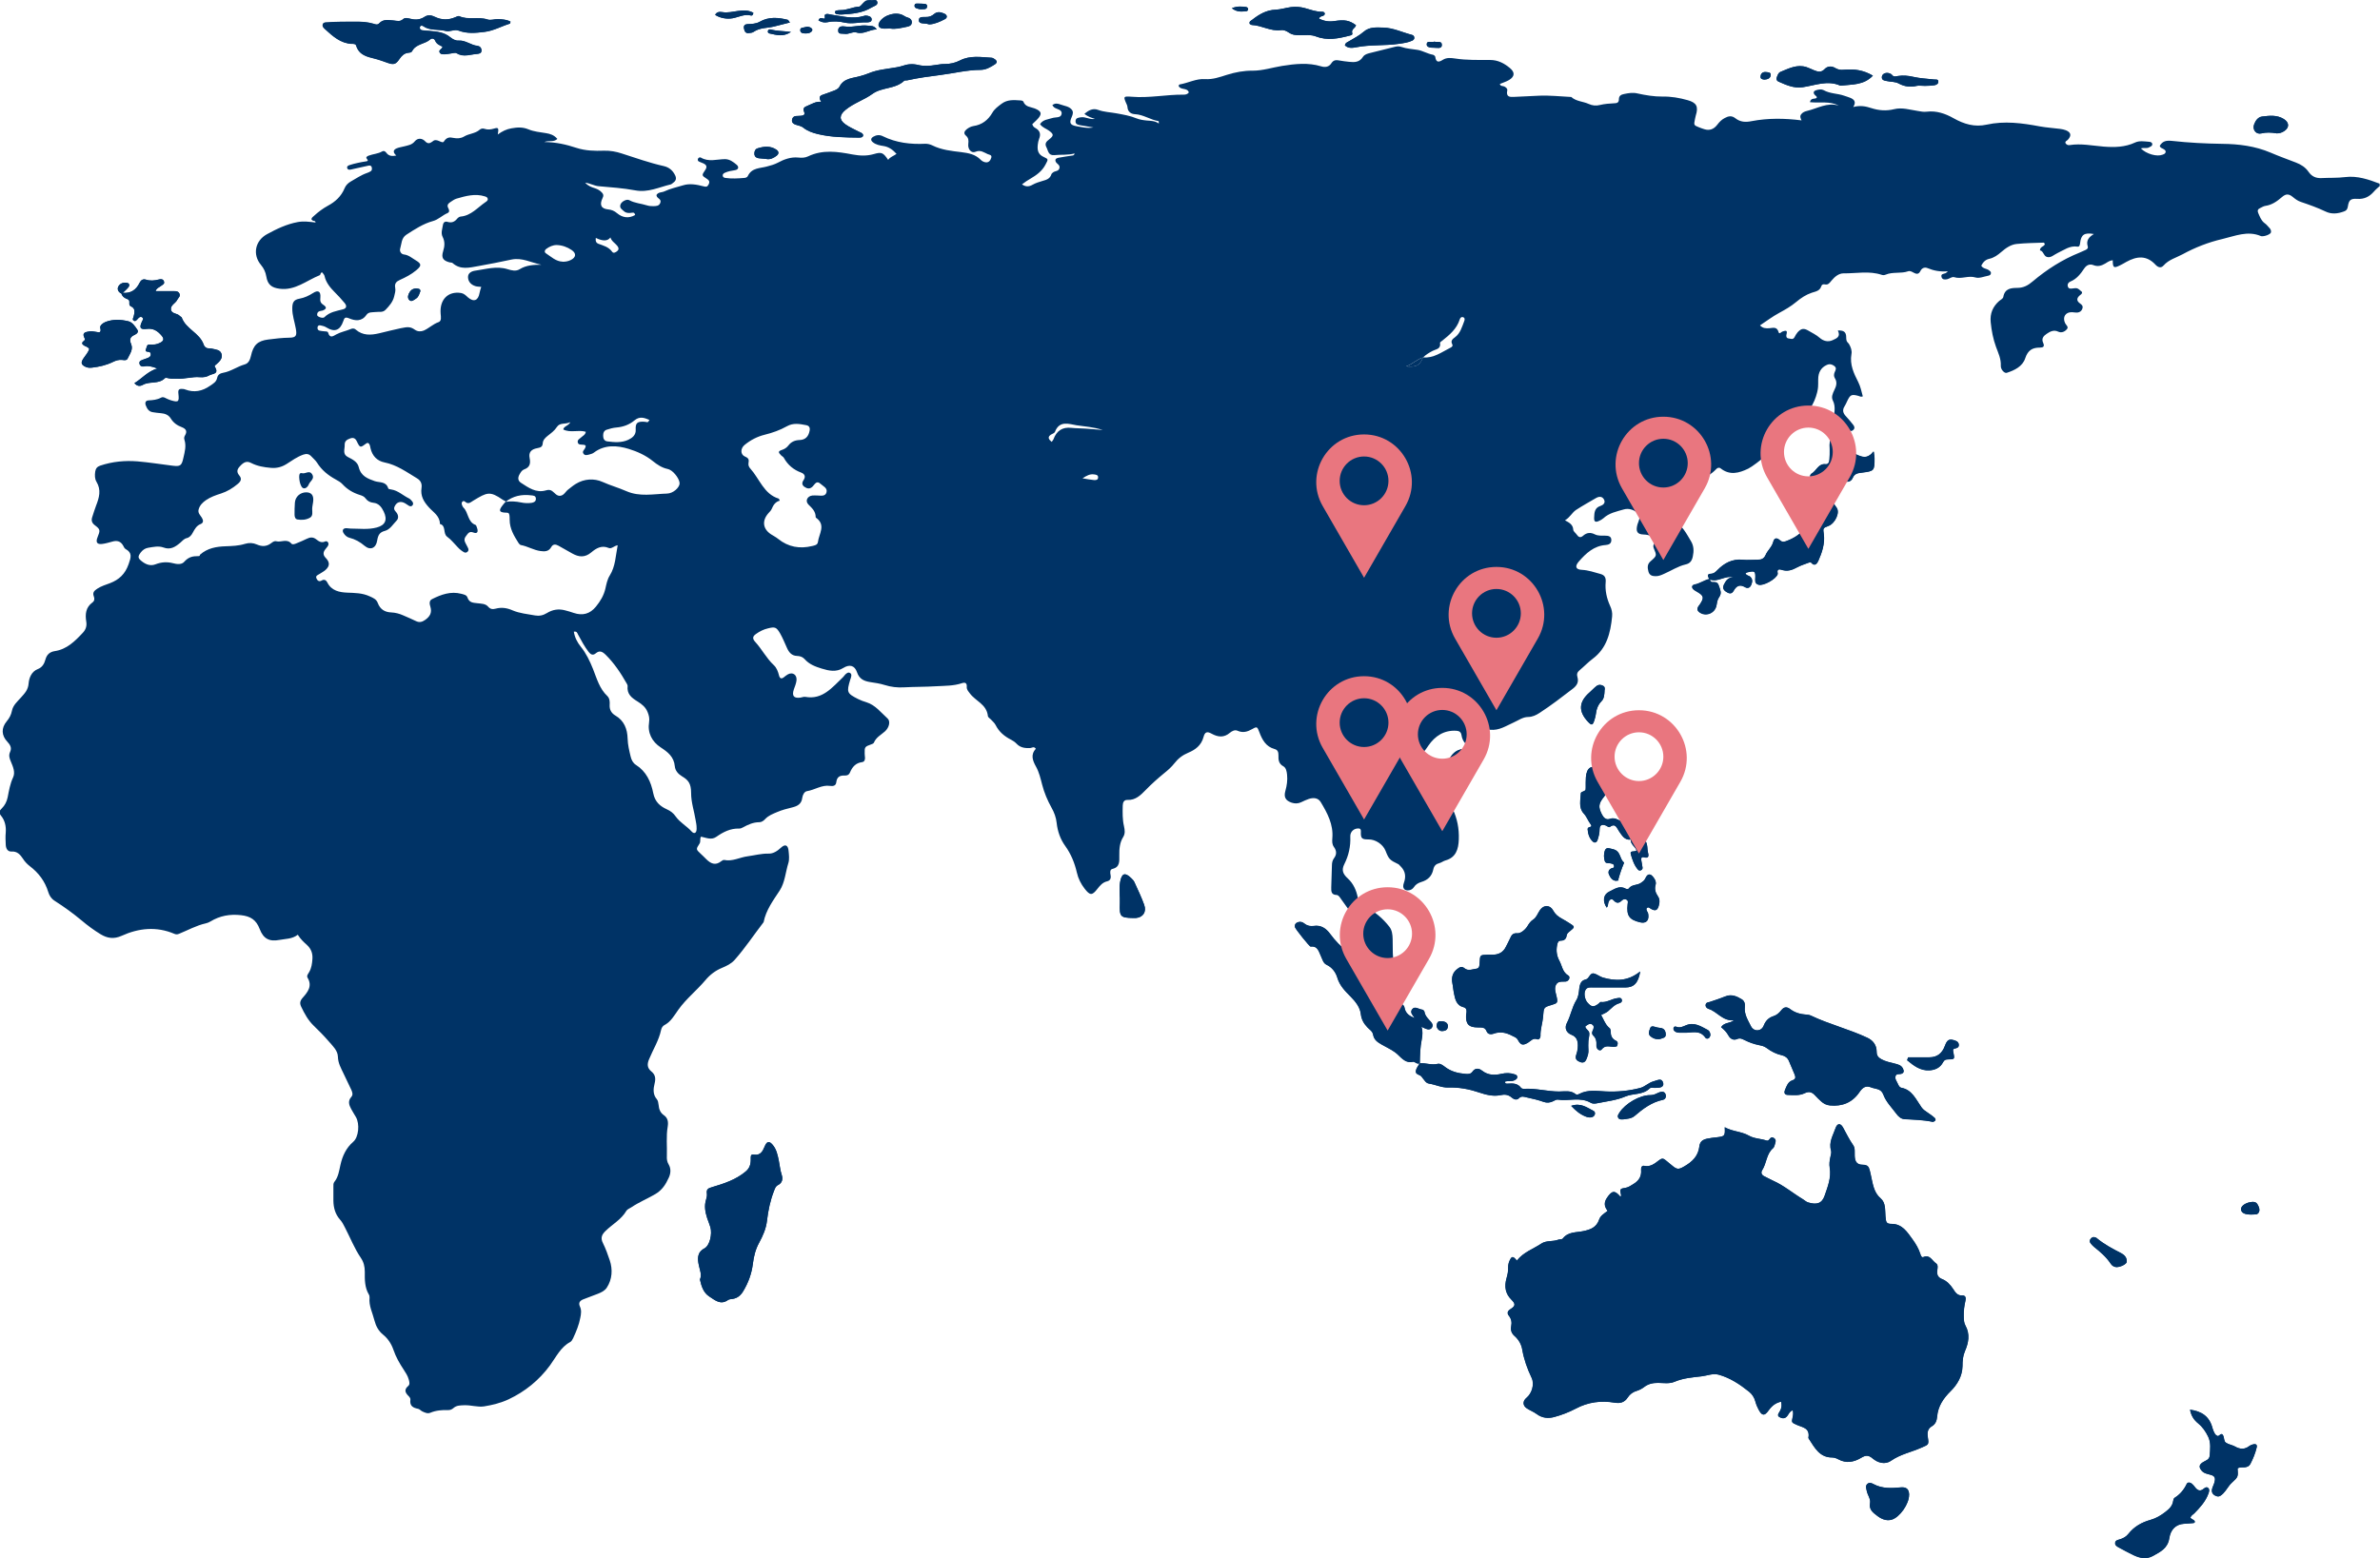 <svg xmlns="http://www.w3.org/2000/svg" id="Layer_1" data-name="Layer 1" width="1005.06mm" height="658.18mm" viewBox="0 0 2849 1865.7"><defs><style>      .cls-1 {        fill: #e9767f;      }      .cls-1, .cls-2 {        fill-rule: evenodd;      }      .cls-2 {        fill: #036;      }    </style></defs><path class="cls-2" d="M1952,1005.2c-.2,5.8,5.1,8.4,7.1,13-2,2.8-8.5-.7-6.9,4.9,1.9,6.4,4,13,8.5,18.2.9,1.1,2.2,1.4,3.6.8s2.1-1.9,1.9-3.2c-.3-2.7-1-5.4-1.4-8.1-.4-2.6-.4-5.2,3.3-4.2,4.9,1.3,5.9-.8,4.7-5.4-.6-2.3-.7-4.7-.9-7.1-.7-7.5-4.3-11.1-11.4-10.7-2.9.2-5.7,1.3-8.6,2-1.2-5.2-5.6-9.5-3.7-15.6.5-1.6-.7-4.1-2.1-4.3-6.4-.7-11.5-7.5-18.6-5-5.3,1.9-8.1-1.2-10.2-5.5-4.4-8.8-3.8-12.9,2.7-20.9.9-1,1.5-2.4,2.5-3.2,8.6-7.2,4.2-16.5,3.6-25.1-.4-7.7-6.8-2.8-10-4.8-.3-.2-.6-.4-.9-.5-10.2-4.9-15.9-1.5-16.9,10.3-.3,4.1-.2,8.3-.2,12.5s0,3.2-4.5,5.1c-.5.2-1.3.8-1.3,1.2-.4,8.5-3,17.7,3.5,24.6,3.6,3.9,5.1,8.8,8.2,12.8,1.2,1.7,1.5,3-1.1,3.4-1.4.2-2.7,1.1-2.5,2.7.5,5.6,2.1,10.9,6.3,14.7,2.2,2,4.5,1.1,5.5-1.8,1.4-4.2,2.5-8.4,2.5-13.1s3-6.4,7.8-4.2c1.5.7,3.3,2.4,4.5,1.5,6.7-4.9,8.2,1,11,5.2,3.4,4.8,6.5,10.8,13.8,10h0l.2-.2h0ZM146.9,350.7c2.4-2.3,4.9-4.4,7-7,1.3-1.7,1.2-4.2-1.4-4.9-4.1-1-8.3.2-10.5,3.7-2.3,3.6-.5,7.2,3.4,9.1,1.2,3.7,4.2,5.4,7.3,6.5,4.4,1.5,0,6.9,3.9,8.5,5.9,2.5,4.5,7.6,3.4,12.3-.4,1.6-1.9,3.3-.2,4.7,2.1,1.7,3.6-.2,4.9-1.7.5-.5.9-1,1.4-1.5,1.4-1.2,3-1.7,4.4-.3,1.6,1.5.4,2.9-.4,4.5-3.6,7.7-2.5,10.1,5.6,9.1,7.9-1,13,2.5,17.7,8,3.3,3.8,2.8,6.4-1.8,8.7-3.9,2-8.1,2.5-12.5,2.1-3.8-.4-3.3,3.7-4.5,5.8-.8,1.5.3,2.6,1.9,2.7,2.1,0,4,.5,4,3.3s-2,3.5-3.8,4.3-3.8,1.2-5.6,2c-2.1.9-4.8,1.4-4.1,4.8.6,2.9,3,3.7,5.4,3.2,4.9-1,9.4,0,16,2.5-11.9,3.6-18.4,12.1-27.5,17.6,3.4,3.8,6.8,4,10.1,2,8.3-4.7,19-.4,26.5-8.1.8-.8,3.1,0,4.7.3,3.3.7,6.5.2,9.8.4,9.1.5,18-2.6,27.1-1.8,4.1.3,8.1-.2,11.5-2.2,3.4-2.1,12.3-1.2,6.5-10.3-.8-1.2,1.1-2.2,2.1-3.1,3.6-3.2,7.5-6.9,6-12.1-1.5-5.3-7.1-5.3-11.5-6.4-.9-.2-2-.3-2.9-.3-3.4.1-5.9-1.4-7-4.6-5-14.2-21.2-18.3-26.3-32.4-.3-.8-1.7-1.1-2.3-1.9-3-3.5-10-2.2-10.6-7.9-.5-5.2,5.6-7.2,7.6-11.5,1.2-2.3,4.1-4.1,2.6-7.3-1.3-2.9-4.2-3-6.8-3h-21.8c1.2-3.8,4.1-4.4,6.1-6s5.4-2.4,3.8-6.1c-1.2-2.6-3.9-2.4-6.1-1.8-5.2,1.4-10.3,1.8-15.5.1-3.5-1.1-6,.9-7.3,3.7-4.3,8.8-10.8,13.1-20.3,12.1h0v.2h0ZM2047,694.1c9.6,3.5,18-5.5,28.1-2.5-6-.3-8.9,3.3-11.3,8-1.9,3.8-1.3,6.5,2,8.8s6.9,3.7,9.3-.7c3.4-6.2,7.5-8.2,13.8-4.5,3,1.8,5.8.9,7.3-2.7,1.4-3.3,2-6.5-.9-9.5-1.7-1.8-4.9-1.4-6-4.4.9-.5,1.5-1,2.1-1.1,9.5-2.3,10.2-1.7,9.6,8.7-.2,3.3,1,5.2,4,6.1,5.7,1.7,21-6.7,22.9-12.7v-1c-1.2-5.5,2.3-5,5.1-4.1,6.5,2.1,12.1.3,17.9-2.9,4.3-2.4,9.1-3.8,13.7-5.6,1.3-.5,2.6-1.1,3.6,0,4.1,4.9,7,.7,8.3-2.2,4.4-10,7.9-20.4,6.6-31.7-.9-7.6-1.4-7.6,5.8-10.3,7.6-3,14-16.1,9.4-21.9-4.8-6.2-7.9-14.2-15.8-17.7-4.9-2.2-4.9-3.3-.6-7.9,2.5-2.7,2.4-4.5.3-7-1.1-1.3-4-1.3-2.8-4.2,9.7,0,19.3-2,28.2,4.5,3.1,2.3,8.1,1.6,10.1-3.2,2.3-5.6,6.8-5.8,11.4-6.4,14.3-1.8,14.7-2.3,14.7-16.8s-1.7-6.8-5.8-4c-4.6,3.1-8.4,2.2-12.9.5-6.4-2.4-11.2-7-16.4-11.3-3.4-2.8-6.6-5.8-10.3-8-4.9-2.9-7.5-1.3-8.2,4.3-.3,2.7.1,5.5,0,8.3,0,3.8,0,7.6-.3,11.4-.2,3-1.5,6-4.6,5.6-8.7-1.1-10.9,7.9-16.8,11.2-1.9,1-2.3,3.5-1.1,5.5,4.9,8.5,5.2,17.1,1,26.1-1.2,2.7-1.8,6-1.7,9.1.7,21.2-10.1,33.3-28.1,40-2.9,1.1-5.1,1.8-8-.8-3.9-3.5-6.8-3-8,1.7-1.6,6.4-6.7,10.2-9.1,15.7-2,4.7-5.2,5.9-9.3,5.9-6.2,0-12.5.5-18.7,0-12.1-1.1-21.7,4-30,12.6-2.2,2.2-4.3,4-7.6,4.2-5.7.2-3,3.7-1.9,6.4-6.1,1.4-11.3,5.4-17.5,6.6-3.6.7-3.9,3.5-1.2,5.9,1.2,1.1,2.8,1.8,4.2,2.7,8.1,4.7,8.6,7.1,3.3,15.1-.8,1.1-1.7,2.1-2.3,3.3-1.1,2-.8,3.9,1,5.5,7.7,6.6,19.7,2.2,21.3-8.1.6-3.5,1.1-6.8,3.2-9.6,3.5-4.8.8-9.1-.6-13.6-1.4-4.4-4.5-4.2-7.9-4.1-1.4,0-2.2-1.4-2.6-2.7h0v-.5h.1ZM1693.9,1219.2c-6.2-2.2-11.5-5.2-12.8-12.8-.4-2.6-2.5-3.8-4.8-4.8-2.7-1.2-5.9-.9-8-3.5,4.5-13.3,2.2-21.8-8-28.4-7.8-5.1-15.3-11.1-23.8-14.6-9-3.7-16-9.6-23.6-15.4-8.1-6.3-14.8-13.2-20.8-21.4-4.8-6.5-10.9-10.8-19.5-9.5-3.9.6-7.8,0-11.2-2.8-2.2-1.7-4.7-2.6-7.4-1.8-2.9.8-4.6,2.6-3.9,6.1.3,1.8,17.4,23.4,18.8,23.2,8.7-1.1,9.8,6.5,12.5,12,1.8,3.7,2.5,7.8,6.6,9.8,6.4,3,10.8,8.8,12.7,15.2,2.9,9.9,9.4,16.2,16,22.9,5.7,5.8,11.2,12.5,12.2,20.8.8,6.9,3.7,11.6,7.9,16,2.5,2.7,6.1,4.6,6.8,8.7,1.1,6.3,5.4,9.1,10.1,11.8,5.5,3.2,11.2,5.7,16.4,9.5,6.5,4.8,11.1,13.6,21.4,11.2,1.9-.4,4.7,3.5,7.9,1.8-1.6,3-4.1,5.8-4.6,9-.8,5,5.2,4.2,7.1,7.3.9,1.4,2.1,2.7,3.1,4,1.4,2,3.2,3.7,5.5,4,7.8,1.2,15.2,5,23.2,4.7,12.7-.4,24.7,1.8,36.7,5.9,8.1,2.7,16.9,5,25.2,3.3,5.9-1.3,9.9-.8,14.2,3,2.3,2,5.7,3.2,8.2.8,3.3-3.3,6.1-1.9,9.8-1.1,6.7,1.5,13.4,2.9,19.9,5.3,3.8,1.4,7.7,1.1,11.5-.8,1.7-.9,3.8-2.1,5.5-1.9,13.1,2.1,26.9-3.6,39.7,3.9,2,1.2,5.2,1,7.7.4,11.2-2.3,23-3.5,33.4-8,9.6-4.1,21-1.6,29.3-9.8,1.3-1.3,4.4-.4,6.7-.6,2,0,4,0,5.9-.5,2.5-.6,4.1-2.2,3.5-5.2-.6-2.7-2.2-4.3-4.9-4-2.2.3-4.4,1.3-6.6,1.9-5.9,1.5-10.3,6.4-15.9,7.9-13.7,3.6-27.7,4.9-41.8,4.2-10.5-.5-21-2.3-30.9,2.8-1.5.8-3.3,1.6-4.7.5-6.1-4.9-12.9-3.2-19.8-3.2-14,0-27.8-4.1-41.8-3.2-1.2,0-3-.2-3.7-1.1-4.3-5.8-10.1-5.5-16.1-5.1-1.3,0-3.4.3-3.2-2.4,3.8-1.4,7.9.2,11.6-1.8,1.4-.8,3-1.6,3.1-3.7,0-2.2-1.7-2.8-3.2-3.3-5.1-1.8-10.5-1.7-15.6-.6-8.4,1.9-16.1,1.9-23.4-3.8-3.7-2.9-8-3.5-11.3,1.1-2.3,3.3-5.3,3.1-8.8,2.8-8.7-.8-16.8-2.8-24-8.2-2.6-2-5.8-4.5-9-3.8-7.3,1.8-14.3-1.3-21.4-.7.2-9.5.4-19.1,2.3-28.5,1-4.9,1.3-10.2-.4-15.2,2.4,1,4.8,2.4,7.2,3,2.3.6,4.7-.2,5.8-2.7,1-2.1,0-4.1-1.3-5.7-3.2-3.8-7.2-7.1-8.1-12.6-.2-1-1.7-2.4-2.8-2.5-4-.5-8.7-4.7-11.9-.4-3,4,1.1,7.5,3.4,10.8h0l.2-.2h0ZM2145.9,1688.6c.8,3.1.6,5.4,0,7.8-1.6,7.4-1.3,6.8,4.8,9.7,6.4,3,16.1,3.4,14,15.4,0,.6.4,1.3.8,1.8,6.8,10.5,12.9,22,27.5,21.9,2.5,0,5.2.9,7.5,2.2,9.5,5.2,18.6,3.4,27.3-1.8,5.1-3.1,8.5-3.7,13.7.7,6.2,5.2,14.8,7.9,22.1,2.8,11.2-7.8,24.2-10.3,36.2-15.6,8.6-3.9,9.2-3.1,7.8-12.6-.9-5.7-.2-10.2,5-13.2,4.2-2.4,5.7-6.7,6.1-11.2,1.1-12.9,7.6-22.2,16.3-30.8,8-7.9,13.9-18,14.1-29.8,0-6.4.4-12,2.9-17.9,4.4-10,6.4-20.4.6-30.8-1.9-3.4-1.9-7.2-2-11.1-.2-6.3.6-12.4,2-18.5.8-3.5.3-6.6-3.9-6.4-5.6.3-8.1-3.5-10.7-7.6-3.4-5.2-7.6-9.7-13.3-12-4.9-1.9-6.5-5.2-5.8-10.4.4-3,1.3-6.7-1.7-8.6-4.6-3-7.1-10.7-14.8-7.4-2.3,1-3.2-1.9-3.8-3.8-2-6.3-5.4-12-9.1-17.1-6.4-8.8-12.4-18.7-25.2-18.8-6.4,0-6.8-1.8-7.4-9.2-.6-7.5.4-16-5.7-21.3-7.4-6.3-9-14.9-10.9-23.6-.6-3-1.2-6.1-2-9.1-1.2-4.6-3-7.6-8.7-7.6s-9.2-3.2-9.5-10.4c-.2-4.5.7-9.5-1.9-13.1-4.7-6.7-8.2-14-12.1-21.1-3.1-5.6-6.9-5.2-9,.9-2.9,8.5-8.3,16.6-5.3,26.7.7,2.4-.3,5.5-.9,8.2-.9,4.1-1.4,8.2-.7,12.4,2,11.9-2.4,22.6-6,33.2-3.2,9.4-9.3,11.7-20.2,8.2-2.1-.7-3.9-2.5-5.9-3.7-11.9-7.1-22.7-16.4-35.5-22.1-3.6-1.6-7.1-3.7-10.6-5.3-3.4-1.6-4.7-4.3-2.6-7.5,5.2-8.2,4.8-19.4,12.9-26.2,1.8-1.5,2.2-4.9,3-7.5.5-1.8-.2-3.5-1.7-4.5-1.4-1-3.2-1.4-4.5,0-1.4,1.5-2.3,3.6-4.7,2.8-6.9-2.4-14.5-2.1-20.9-5.8-9.1-5.2-19.5-4.8-29-10.1.6,10.1,0,10.9-8.4,11.9s-8.4.9-12.7,1.8c-5.2,1.1-8.6,3.5-9.2,9-1.4,12-8.7,18.7-18,24.1-6.8,4-8.8,4-14.9-1.1-2.6-2.2-5.2-4.3-7.8-6.4-2.6-2.2-4.5-2.2-7.6.2-5.1,3.9-10.4,8.4-17.8,6.7-2.8-.6-3.9,2.1-3.7,4.8.7,7.8-2.6,12.9-8.9,16.8-3.4,2.1-6.4,4.3-10.5,4.9-6.1.9-6,1.3-4.5,9,0,.4-.5,1.1-.8,1.6-6.8-8.2-10.2-7.8-16.4,1.6-3.5,5.2-3.1,10.2,1.1,15.2-4.2,3.2-8.6,5.7-10.2,10.4-3.2,9.6-10.7,12.2-19.1,13.9-8.4,1.8-17.9.5-24.4,8.8-1,1.3-3.8.8-5.6,1.5-6.5,2.5-14.1.6-20.1,4.6-9.9,6.6-21.5,10.3-29.3,20.4-4.7-5.7-6.1-5.6-8.7,0-1.2,2.5-1.8,5.2-1.7,8,.2,4.6-.8,8.9-2,13.2-2.7,9.7-1.6,18.2,5.9,25.6,5.1,5,4.8,7.5-.9,11.1-3.8,2.4-4.7,4.9-2.1,8.2,3.1,3.9,3.6,8,2.7,12.6-.9,4.9.6,8.6,4.3,11.8,4.7,4.1,7.9,9.8,8.9,15.8,2.1,12.1,6.1,23.2,11.3,34.1,3.6,7.6.3,18.5-6.1,23.8-4.8,3.9-4.8,9.2.2,12.6,3.9,2.6,8.3,4.2,12.1,7,6.5,4.8,13.7,5.4,20.7,3.5,8.8-2.4,17.7-5.8,25.7-10,15.2-8.1,30.6-9.9,46.8-7.2,6.6,1.1,11.7-.3,15.5-6.1,2.8-4.2,6.3-6.7,11-8.1,3.1-.9,6.2-2.6,8.8-4.6,5.1-3.9,10.6-5,16.7-4.9,6.5,0,13.4,1.3,19.5-1.3,10.6-4.5,21.7-5.3,32.7-6.6,6.8-.8,13.4-3.8,20.4-1.9,13.6,3.8,25.2,11.5,36.2,20.3,3.7,3,6.3,6.8,7.6,11.8.8,3.3,2.2,6.5,3.8,9.5,4.1,7.8,7.1,8.2,12,1.2,3.8-5.4,8.4-9.2,15-10.5,1.4,5.4,0,9.4-2.6,13.3-2.2,3.2-.8,4.8,2.4,6,2.9,1.1,5.1.6,7.1-1.6,2.1-2.2,2.7-5.7,6.8-7.4h.2v-.1ZM2060.2,1229.9c3.7,3.1,6.7,6,8.9,10.1,2,3.8,5.9,6.1,10.1,4.3,3.6-1.5,6.3-.3,9.3,1.2,5.3,2.7,10.9,4.7,16.8,5.9,3.2.6,6.5,1.3,9.3,3.4,5.7,4.3,11.8,7.4,18.7,8.9,3.6.8,6.6,3,8.2,6.8,2.3,5.4,4.6,10.7,6.8,16.1,1.3,3.2,1.6,5.7-2.7,7.1-5.2,1.7-7,6.9-8.9,11.8-1.3,3.3,0,5.5,3.4,5.6,6.9.2,13.9,1.1,20.4-2.1,5-2.5,8.7-1.2,12.3,2.7,2.3,2.5,4.7,4.9,7.2,7.1,3,2.8,6.4,4.5,10.6,4.9,14.6,1.4,26.7-3.3,35.3-15.9,3.7-5.5,7.5-8.4,14-5.7,5.3,2.1,11.9,1.1,14.6,8.6,3.2,8.8,9.9,15.4,15.4,22.7,2.4,3.3,5.7,6.4,9.7,6.7,11.4.7,22.9.9,34.1,3.3.3,0,.6,0,.9-.2,2.4-.9,3.3-2.8,1.3-4.6-2.7-2.5-5.8-4.5-8.8-6.6-2.5-1.7-4.9-3.2-6.8-5.9-6.7-9.4-11.3-21.1-24.2-23.5-1.9-.3-3.2-2.4-4-4.3-1.3-3.1-4-6-3-9.6.9-3.4,4.4-2.1,6.8-2.8,3.6-1.1,3.4-3.7,2-6.5-1.9-3.7-5.5-4.6-9-5.6-5.7-1.5-11.6-2.5-16.9-5.5-3.4-1.9-5.5-4.2-5.5-8.8.1-8.1-4.5-13.7-11.1-16.8-21.9-10.3-45.4-16-67.3-26.4-1.7-.8-3.8-1.2-5.8-1.3-7-.5-13.6-2.2-19.4-6.7-3.8-2.9-7.3-2.7-10.4,1.3-2.5,3.2-5.5,6-9.4,7.2-5.7,1.8-9.4,5.3-11.8,11.4-2.8,7.2-11.8,7.5-15.3.6-3.6-7.2-8.3-14.3-7.3-23.3.4-3.7-.5-7-3.7-8.9-6.1-3.7-12.3-6.4-19.6-3.4-6.1,2.5-12.4,4.5-18.7,6.6-1.8.6-4.2.4-4.8,2.8-.8,3,1.5,4.9,3.4,5.5,10.4,3.2,16.8,15,30.5,13.6-5.6,4.3-11.7,2.3-15.6,8.4h0v-.2h0ZM1755.1,1214.7c-.8,11.3,2.8,15.6,14,15.6s8.3,0,10.7,5.1c1.5,3.3,5.5,3.4,7.9,2.5,8-3,15.1-1.5,22.5,2.4,2.6,1.4,5.1,1.8,6.8,4.9,3.5,6.4,5.9,6.9,11.8,3.6,3.6-2,6.1-6.4,11.4-4.3,2,.8,4-1.8,3.9-3.8-.3-8.1,2.5-15.6,3.1-23.3.9-11,.4-11.1,10.2-14,7.1-2.1,7.6-2.7,6-9.9-.9-4.4-2.8-8.8-1.2-13.2,2.1-5.8,7.2-4.7,11.8-4.9,4.1-.2,6.3-5.5,3.4-7.2-6.9-4-7.4-11.7-10.7-17.7-3.2-6-4-12-2.7-18.8.6-3.2,1.3-5.2,4.6-5.3,3.8,0,6.2-1.9,6.8-6.1.4-2.7,2.3-3.9,4.1-5.4,6.1-4.9,6-5.3-.9-9.5-3.1-1.9-6.2-3.9-9.4-5.6-4.2-2.2-7.6-5.1-10-9.6-3.7-6.8-11.2-6.8-15.6-.5-2.7,3.9-4.1,8.9-8.2,11.5-3.2,2.1-4.9,4.6-6.9,7.9-2.5,4.1-8,8.8-11.9,8.5-6.2-.5-7.3,2.7-9.2,6.8-1.4,3.1-3.1,6.1-4.6,9.2-3.4,7-9,9.6-16.1,9.7h-5.9c-9,.2-9.1.2-9.5,9.4,0,3.3-.3,6.9-3.8,7.3-4.7.6-9.9,3.1-14.2-.4-3.5-2.9-5.9-1.4-8.7.7-5.9,4.4-7.3,10.7-5.9,17.4.8,3.7,1,7.5,1.7,11.1,1.5,7.3,2.7,15.1,11.7,17.3,4.2,1,3.7,5.1,3.1,8.8h0v-.2h-.1ZM837.9,1532.1c1.8,8.1,4.2,15.7,11.1,20.2,6.8,4.4,13.5,10.7,22.4,4.3,1.5-1.1,3.8-1.1,5.7-1.4,5.6-.9,9.5-4.1,12.5-9.1,6.1-10.1,10.2-21,11.6-32.8,1.1-9.1,3.2-17.5,7.6-25.5,4.5-8.1,8.3-16.9,9.3-26.1,1.4-12.4,3.9-24.4,8.5-36,1.2-3,1.7-5.3,4.9-6.9,4.8-2.4,5.9-7.1,4.2-12.3-1.9-5.6-2.3-11.5-3.5-17.2-1.3-6.4-2.7-13-6.9-18.1-4.5-5.6-7.4-4.9-10.1,1.9-2.3,5.6-5.1,10.4-12.1,9.4-4.8-.7-4.5,2.9-4.4,6,0,5.8-1.5,10.4-6.2,14.3-11.9,9.9-26,14.4-40.1,18.6-4.7,1.4-7,2.4-6.2,7.9.3,2.3-.3,4.9-1,7.1-2.4,7.7-1,15,1.4,22.3,1.2,3.6,2.7,7.1,3.8,10.7,2.3,8.1-.7,21.9-7.1,25.3-9.2,4.9-8.3,12.8-6.7,20.4,1.2,5.7,3.8,11,1.3,16.9h0v.1ZM529.8,56c-.6,3-4.6,3.5-3.5,6.3,1.2,3.1,4.4,2.6,6.9,2.5,2.3,0,4.5-.6,6.8-.9,2.3-.2,5.1-1.3,6.8-.3,8,5,16,1.5,24,.9,2.6-.2,5.6-.2,5.7-4.1,0-3.3-2.2-5.3-4.9-5.6-7.8-.8-14.3-6.9-22.5-6.3-3.7.3-7.3-1.8-10-4-7.5-6.1-16.2-6.9-25-7.6-3-.2-5.9-.3-8.8-.8-1.7-.3-3.1-1.7-2.6-3.7.6-2.2,2.9-2,4.1-1.2,8.2,5.9,17.9,3.4,26.7,5.7,5.4,1.4,10.6-2.3,15.6-.4,10.3,3.9,20.2,2.9,30.9,1.6,11-1.3,20.3-6.8,30.5-9.9.3,0,.4-1.2.7-2.4-4.7-2.5-9.8-2.8-15-3-4.3-.1-8.5,1.8-12.7.4-11-3.6-22.8,1-33.6-3.9-1.2-.5-3.2.5-4.7,1.2-8.3,3.6-16.5,3.5-24.7-.5-4-2-8.1-2.6-12.2.1-5,3.3-10.3,3.9-16,2.5-3.2-.7-7.2-2-9.6.2-4,3.7-7.9,1.8-11.9,1.6-5.9-.3-11.8-1.9-16.7,3.4-2.3,2.5-5,1.1-7.4.4-6.9-2-14.4-2.4-21-2.3-11.1.1-22.3-.2-33.4.8-2.2.2-5-.4-5.8,2.6-.6,2.2,1.1,3.9,2.6,5.3,9.4,8.6,18.8,17.2,32.2,17.8,1.9,0,4.6,0,5.2,2,3.5,11.5,13,13.5,22.2,15.7,5.4,1.3,10.7,3.3,16,5.2,7.1,2.4,9.5,1.4,13.8-5,2.6-3.8,5.7-6.6,10.3-7.2,1.6-.2,3.7-.2,4.5-1.7,4.7-9.3,15.3-8.4,22-14.4,1.6-1.5,4.6-1.3,5.8,1.6,1.7,4.1,5.5,5.6,9,7.2h0l-.3.2h0ZM983.2,122c-6.6-.8-11.6,2.8-17,4.9-2.9,1.2-5.5,2.5-3.7,6.8,1.7,4-1,4.8-3.9,5-2,.1-3.9.1-5.9.3-2.6.3-4.2,1.8-4.6,4.5-.4,2.9,1.2,4.5,3.5,5.5,3.3,1.4,6.9,1.5,10,3.9,5,4,11,6.1,17.1,7.6,16.4,4,33.2,4.1,49.9,4.3.7,0,1.3-.1,2-.2,1.4-.2,2.6-1,2.6-2.5s-.7-2-1.4-2.5c-1.4-.9-3-1.4-4.4-2.2-5.3-2.8-10.8-5.1-15.6-8.6-7.6-5.5-7-11.1.2-17.1,9.8-8.2,22-11.8,32.3-19.2,11.4-8.3,27.2-5.5,38-15.7.8-.8,2.6-.3,3.8-.6,13.2-2.9,26.5-4.7,39.8-6.4,15.9-2,31.6-6,47.7-6.1,6.6,0,12-3.2,17.3-6.6,3.2-2.1,2.5-4.5-.3-6.3-1.1-.7-2.4-1.5-3.6-1.6-12.7-.8-25.7-3-37.8,3.2-5.8,3-11.7,4.2-18.1,4.3-3.6,0-7.2.6-10.7,1.1-7.2,1.2-14.3,1.7-21.5,0-6.2-1.5-12.4-1.1-18.5,1.1-2.5.9-5,1.4-7.6,1.8-11.2,2-22.7,2.8-33.4,7.3-3,1.3-6.2,2.2-9.4,3.1-9.2,2.7-19.8,2.2-25.3,13.1-1,1.9-3.5,3.2-5.6,4.1-4.9,2-9.9,3.6-14.8,5.4-3.7,1.3-4.1,4.1-1.1,8.4h0v-.1ZM2622,1816.9c1.1-2.5,3.1-3.2,4.4-4.6,6.8-6.9,13.5-14.1,17-23.7.8-2.2,1.7-4.8-.3-6.8-1.8-1.7-3.8-.4-5.3.9-4.5,3.8-7.8,1.8-10.8-2.3-1-1.4-2.1-2.6-3.4-3.7-2-1.7-5-2.2-6.1.2-3.4,7.2-8.1,12.7-14.6,16.7-.9.6-1.4,2.4-1.6,3.7-.9,6-4.6,9.4-9,12.9-5.6,4.4-11.4,7.9-18.2,9.8-10.4,2.8-19.5,7.9-26.5,16.8-2.8,3.6-6.6,5.5-10.9,6.7-2.2.6-4.8,1.2-4.9,4.2-.1,2.8,2.2,4.1,4.2,5.2,5.8,3.2,11.7,6.3,17.6,9.2,7.7,3.7,15.6,5.5,23.6,1,8.6-4.9,17.5-8.8,19.4-21.2,1.6-9.9,7.4-16.7,17.9-17.3,3.6-.2,7.2-.5,10.7-.8,1,0,2-.3,2-1.7-.8-2.6-3.9-2.4-5.5-5h0l.3-.2h0ZM1963.3,1163.4c-14.7,11.9-29.4,11.4-44.4,7.2-3.7-1.1-7-4-10.7-4.9-5.1-1.2-5.5,6.2-10,7.2-5.4,1.1-7,5.7-7.6,10.8-.5,4.8-.9,9.8-3.5,13.9-5.2,8.4-6.7,18.5-11.3,27.3-3.2,6.2-.8,11.7,5.5,14.2,6.2,2.4,7.6,7,7.6,12.9s-.8,7.6-2,11.2c-1.6,4.8.8,7,4.7,8.5,3.9,1.5,6.2,0,7.7-3.9,1.4-3.5,2.6-7,2.2-11-.3-3.4,0-6.9,0-10.3.2-3.1,1.3-6,1.1-9.2-.3-3.6-4.4-4.7-4.9-8.1,2.9-2.2,5.5-4.4,8.4-2.4,2.8,1.9,1.8,4.8.5,7.4-.9,2-1,4.2.6,5.7,3.6,3.3,4.2,7.1,3.9,12-.3,4.4,4.2,7.4,6.2,4.8,4.4-5.8,9.4-3.2,14.4-3.2s4-.8,4.7-3c.6-1.9-.3-3.6-1.9-4.3-4.4-2.1-6.3-5.6-6.3-10.6s-1.6-4.4-3.2-6.2c-3.8-3.9-5.5-9.2-8.3-14,3.1-1.6,5.9-2.6,8.1-4.4,4.3-3.7,8-8.2,13.8-9.7,1.9-.5,3.7-2,2.8-4.5-.9-2.5-3.1-1.8-5.1-1.6-6.8.7-12.8,5.6-20,4.6-.7,0-1.5,1.2-2.3,1.8-6.1,4.8-8.8,4.5-13.8-1.3-3.1-3.6-4.3-10.7-2.4-14.5,2.1-4.3,6.1-3.3,9.6-3.4h38.4c10,0,15.3-5.1,17.7-18.9h-.2v-.1ZM2621.5,1687.9c1.5,7.7,4.8,12.4,9.7,16.4,5.2,4.2,9.1,9.9,12.1,16.1,3.4,7.2,2.3,14.9,1.8,22.4-.4,5.5-5.6,6.1-9,8.6-3.8,2.8-4,5.5-.8,9.4,2.8,3.4,6.7,3.9,10.5,5,5.3,1.4,6.4,3.6,5,9-.7,2.6-2.1,5.1-2.8,7.7-1.2,4.5.8,7.2,4.7,8.8,3.8,1.6,6.2-.8,8.6-3.2,3.8-3.8,6.1-8.9,10.1-12.6,7.9-7.1,7.7-7.3,7-17.3,2.7-1.7,5.7-1,8.6-1.3,2.8-.3,5.2-1.3,6.6-3.8,3.3-6.3,6.1-13,7.7-20.1.8-3.4-1.4-4.3-4.1-3.6-1.6.4-3.2,1-4.5,1.9-5.7,4.5-11.4,4.2-17.4.7-2.5-1.5-5.6-2-8.3-3.2-1.5-.7-3.2-1.6-3.9-2.9-1.1-2.4-.9-5.7-2.3-7.7-2.4-3.4-4.3,2.3-6.7,1.1-1.1-.6-2.3-1.5-2.9-2.6-1.1-2.1-2.2-4.3-2.8-6.6-3.6-14.2-13.1-20.4-27.1-22.2h.2,0ZM1585.9,16.4c-.3-1.6-1.6-2.4-2.8-2.3-7.3.2-14.2-2.4-21.1-4.4-5.5-1.5-11-1.9-16.6-1.2-6.2.8-12.2,2.8-18.4,3.1-11,.4-19.8,5.6-28.2,12.2-1.5,1.2-3.8,1.8-2.8,4.8.8.4,1.6,1.2,2.5,1.3,11.8.5,22.5,7.9,34.8,6.2,3.3-.5,6.6,1,9.3,2.8,4.4,3,9,3.3,14,3.3s12.7-.9,18.5,1.4c13.7,5.3,27.1,2.6,40.5-.9,1.6-.4,3.8-.8,3.1-3-1.5-4.9,3.9-5.9,4.5-9.5-8-5.8-13.2-6.8-26.2-4.9-6.4,1-12.3-.1-18.1-2.9,1.4-4.2,6.3-2,7-5.9h0v-.1ZM106.9,418c-1.4,3.9-4.2,7.3-6.7,10.8-3.8,5.4-3.2,8,2.5,10.6,2.5,1.1,5,1.1,7.7.8,8.5-1,16.8-2.9,24.6-6.7,3.7-1.8,7.3-2.9,11.3-2.5,2.3.3,5.3.8,6.4-1.5,2.5-5.4,7-10.9,4.3-17.3-2.5-5.9-1.1-8.9,4.1-11.2,2.4-1.1,5.3-3.3,3.2-6.3-2.8-4.1-6-8.9-10.8-10-8.9-2.1-18.1-2.6-27,.8-3.2,1.2-7.1,4.4-6.5,6.9,1.7,6.9-1.5,5.6-5.3,5-2.6-.4-5.3-.9-7.8-.5-4.2.7-9.4,1.3-5.6,8.2.9,1.7-.2,2.5-1.2,3.4-3.1,2.4-1.4,4,.8,5.4,1.9,1.2,4.4,1.3,6,4.2h0v-.1ZM2241.9,90.5c-11.1-6.6-22.6-8.2-34.5-7-3.7.4-7,0-10.3-2-4.4-2.7-9.3-2.5-12.8,1.2-4.1,4.4-8.1,3.2-12.5,1.5-3.1-1.2-6-2.8-9.1-3.8-11.2-3.7-21.1,1.5-31.1,5.6-2.8,1.1-3.5,3.9-4.5,6.4-.9,2.3-.3,4.3,1.8,5.2,9.3,4.1,18.5,8.4,29.2,6.8,14.9-2.2,29.6-8.7,44.9-1.9h1c13.1-1.6,27.1-.3,38.1-12h-.2,0ZM1971.5,1087c1.3-1,2.1-.5,2.9,0,7,4.9,10.2,3.4,11.7-5.1.6-3.2.3-6.1-1.6-8.8-2.9-4.1-4.3-8.6-2.8-13.6,1-3.5-.4-6.1-2.2-8.6-3.7-5.4-7.3-5.3-10,.8-1.2,2.8-3.1,3.8-5.3,5.4-4.6,3.2-11.1,1.6-14.7,6.9-.4.6-2.7.5-3.7,0-7.4-4.2-13.3.7-19.4,3.5-7.3,3.4-8.4,11.5-3.2,19.2,1.9-1.8,1.4-4.6,2.2-6.7,1.2-3.2,3.7-4.6,6.1-2,3.7,4.1,6.6,3.3,10,0,1.5-1.4,3.6-1.8,5.5-.8,2.2,1.3,1.6,3.3,1.3,5.4-1.5,13.8,1.8,18.5,14.8,21.7,7.4,1.8,11.1-2.1,9.8-10.1-.4-2.5-3.3-4.6-1.6-7.3h.2v.1ZM2285.3,1790.1c0-6.8-3.1-9.7-9.7-9.2-11.1,1-22.2,1.8-32.7-3.8-2.2-1.2-5-2.5-7.4-.5-2.9,2.4-1.5,5.6-.9,8.6.9,5.1,4.9,9.5,3.9,14.7-1.5,7.9,3.9,11.4,8.4,14.9,5,3.9,11,6.6,17.4,4.8,9.9-2.8,21.1-19.1,20.9-29.6h.1v.1ZM1609.9,54.3c4,4,9.2,3.2,13.7,2.3,16.8-3.3,34-1.6,50.9-4.1,5.6-.8,11.1-1.5,16.2-3.9,1.2-.6,2.2-1.6,2.3-3.1,0-2.1-1.2-3.3-2.8-3.7-11.4-2.9-22.4-8.4-34.2-8.7-8-.2-16.7-1.1-23.5,4.9-5.4,4.7-11.6,7.8-17.6,11.4-1.9,1.2-4.4,1.7-5,5h0v-.1ZM1340.5,1074.2v7.2c-.6,16.3.5,17.5,16.1,17.8h2.9c8.6-.7,13.2-7.2,10.1-15.8-3.3-9.3-7.7-18.3-11.8-27.3-.8-1.8-2.3-3.3-3.8-4.7-7.3-7.1-11.1-5.9-13.1,4.2-1.2,6.1-.4,12.4-.5,18.6h.1ZM2284.1,1266.1c-.3,1.1-.7,2.2-1.1,3.3,7.7,6.5,15.9,12.7,26.6,12.1,6.6-.3,12.9-2.9,16.4-9.7,1.5-2.9,3.3-3.4,6.3-3.4,7.6,0,7.7-.4,6.1-8.2-.4-2.2-1.2-4.2,1.6-4.8,2.8-.6,5.4-1.4,4.8-5.1-.5-3.2-3.2-4.1-5.8-4.9-5.8-1.7-8.2-.3-10.8,6.8-3.3,9-9.4,13.8-18.6,13.7h-25.4v.2h-.1ZM1943.2,1340.3c4.3-.6,9.8-.9,13.4-4,10.2-8.8,20.7-16.6,34-19.4,2.8-.6,4.3-3.3,3.2-6.5-1.1-3.3-3.8-3.5-6.5-2.8-1.6.4-3.1,1.2-4.5,1.9-2.4,1.1-4.8,1.8-7.5,1.8-12.4,0-29.8,10.1-36.7,20.9-1.3,2.1-2.9,4-1.3,6.5,1.3,2,3.4,1.7,5.9,1.6h0ZM1920.7,827.2c.5-2.3.8-4.4-1.2-5.8-2.7-1.8-5.8-1.9-8.3,0-2.9,2.2-5.4,5-8.1,7.4-13.3,11.5-13.9,22.9-2,35.5,4.3,4.6,5.6,4.2,7.6-2.3.6-2,1.2-4,1.5-6,.8-6.3,2.4-11.9,7-16.5,3.2-3.2,3.3-8.1,3.6-12.4h0l-.1.1ZM1762.3,895.5c-3.9.5-7.8.9-11.7,1.5-6.2.9-10.8,4.1-14.3,9.7-4.3,7-3.6,10.9,3.7,14.5,12.2,6,23.9.5,27.2-12.8.3-1.3.8-2.6,1.2-3.9,2.9-9,2.6-9.4-6.1-8.9h0v-.1ZM2724.8,159.6c3.4.3,6.8-.8,9.9-3,6.1-4.3,5.4-10.3-1-14.2-8.4-5.1-17.2-3.9-25.9-2.9-4.9.6-7.9,5-9.6,9.6-2.2,6.2,2.6,12.1,8.6,10.6,5.9-1.4,11.7-1.2,17.9-.2h.1v.1ZM2534.1,1517.2c4.2,0,11.4-3.5,11.7-6.1.5-5.2-2.9-8.5-6.6-10.5-10.3-5.3-20.5-10.7-29.5-18.2-.5-.4-1.2-.6-1.8-.8-2.1-.8-3.9,0-5.2,1.7-1.5,1.8-1.4,3.8,0,5.6,1.3,1.6,2.6,3.1,4.2,4.3,7.3,5.9,14.4,11.9,19.7,19.9,1.7,2.6,4.3,4.2,7.5,4.2h0v-.1ZM2304.2,102.8c2.6,0,7.2,0,11.7-.8,2.1-.3,4.8-1.7,4.4-4.7-.4-2.7-3-1.9-4.8-2.1-8.4-1-17-1.3-25.2-3.2-6.2-1.4-12.2-1.9-18.3-1-2.6.4-5,1.5-7.1-1.3-.8-1-2.1-1.7-3.3-2-4-1.3-8.4.6-8.8,4-.6,4.5,3.1,4.7,5.7,5.3,4.8,1.1,10.2.6,14.3,2.9,7.1,3.9,14.1,4.7,21.7,2.9,2.5-.6,5.2,0,9.8,0h-.1ZM1944.2,1032.9c-4.8-3.5-4.3-11-9.4-14.5-2.4-1.6-5.5-2-8.4-2.7-2.5-.6-4.5.3-5.4,3-1.3,4-1.2,8.2,0,12.2,1,3.4,4.4,2.1,6.8,2.8,1.9.5,4.1.5,4.3,3.2.3,2.6-1.8,2.2-3.2,2.8-3.3,1.5-4.2,4.5-2.7,7.7,1.7,3.7,4.1,7.2,8.7,7.2s2.1-.8,2.3-1.6c1.8-6.6,4-13.1,7-20.2h0v.1ZM1065.8,34.1c6.6,1,13-.9,19.4-2.1,3.1-.6,6.1-1.6,6.2-5.4,0-3-2-5-4.9-5.7-1.9-.5-3.5-1.5-5.2-2.5-8.6-5-23.4-.6-28.6,8-2.2,3.7-1.1,6.8,3.2,7.5,3.2.6,6.5,0,9.8,0h0l.1.2ZM945.6,26.9c-1.5-1.8-2-3-2.7-3.2-11.4-2.8-22.6-3.9-33.6,2.4-4.2,2.4-9.4,2.6-14.4,2.8-2.9.1-5.1,1.4-4.3,5.2.6,3.4,1.9,6,5.7,5.5,1.9-.2,4.2-.3,5.7-1.4,7.7-5.4,16.8-4.4,25.1-6.6,5.9-1.6,11.8-3,18.5-4.7h0ZM979.8,24.4c3.3,2.2,7.1,2.9,10.8,2.1,6.9-1.5,13.8-1,20.4.5,8.9,2,17.5-.6,26.3-.3,2.2,0,6.2-.2,6.1-3.5,0-3.4-3.7-4.3-6.7-4.6-.9,0-1.9.2-2.9.5-12.9,4-25.5.3-38.1-1.5-1.6-.2-3.2-.8-4.8-.9s-3.8.2-3.7,2.3c.2,2.3,1,3.9-2.3,3-1.8-.5-3.9-1.1-5.2,2.3h0l.1.1ZM2047.4,1239.9c0-3.5-1.2-5.7-3.3-6.8-8.2-4.3-16.1-9.6-25.9-5.5-3.5,1.5-7.2,3.5-11.4,1.8-1.3-.5-2.8-.5-3.4,1-.6,1.8,0,3.5,1.5,4.5,3.2,2.3,6.9,1.3,10.4,1.6,9,.6,19.2-4.3,26.2,6.1,1,1.4,3.1,1.3,4.4,0,.9-.8,1.2-2.3,1.4-2.8h.1v.1ZM1042.3.2c-6-.2-6-.1-11.9,6.5-.6.7-1.6,1.3-2.5,1.3-7.4.4-14.3,4.3-21.8,4.1-1.6,0-3.2.3-4.9.5-1.1.2-1.6,1-1.7,2.1,0,1.2.9,2,1.8,2.1,1.9.4,3.9.7,5.8.6,12.5-.8,25-1.6,36.3-8.5,2.8-1.7,7.4-2.5,6.8-6.2-.8-4.5-5.5-1.7-8-2.5h.1ZM917.8,190.4c4.5.7,8.3-1.3,11.8-3.9,3.1-2.3,3-5.2-.3-7.4-7.2-4.8-14.9-3.9-22.5-1.5-2.7.8-3.9,3.6-3.7,6.6.2,3.3,2.2,4.8,5.1,5.2,3.2.4,6.5.6,9.7.9h0l-.1.1ZM1049.5,35.2c-3.5-5-7.3-4-10.7-4.5-9.1-1.3-18.1,2.4-27.3,1-3.6-.6-8.2-.3-8.2,4.8s4.7,3.4,7.6,4c5,.9,9.8-3,14.4-1.6,8.7,2.6,15.2-3.6,24.1-3.7h.1ZM1112.6,29.2c6.2-.4,12.5-3.1,18.5-6.3,3.4-1.8,2.8-5.1-1-6.7-4-1.8-8.2-2.6-12,.6-2.3,2-4.9,3.2-8,3.5-3.8.4-10.4-1.4-10.2,4.1,0,4.9,7,3,10.8,4.4.3.1.6.1,1.8.4h.1ZM856.1,17.8c5.7,3.8,13.8,5.3,21.2,4,7.2-1.4,14.1-5.4,21.9-3.2,1.1.3,2.4-.9,2.6-3.3-12.1-6.7-24.8,1.3-37.1-.8-3.1-.5-6.7-.5-8.6,3.3h0ZM2695.2,1454.3c3-.6,7.2,1.3,9-3.3,1.2-3.1-.2-6-1.7-8.7-2-3.6-5.2-3.4-8.6-2.9-6.9,1.2-11.9,5.2-11.2,9.1.7,4,4.5,5.8,12.5,5.8h0ZM1880.8,1324.1c5.9,6.4,11.3,10.5,17.9,13,2.5.9,5.1,1.4,7.7.3,3.2-1.3,4.1-5.8,1.1-7.3-7.8-3.9-15.1-10-26.6-6h-.1ZM1985.3,1244.3c.7,0,1.7-.2,2.6-.5,2.6-1,6.3-1.1,6.1-5.4-.2-4.3-2-7.1-6.5-7.6-2.2-.2-4.5-.7-6.7-1.4-2.5-.8-4.7-.9-5.6,2.1-1.1,3.2-2.7,6.7.7,9.4,2.6,2.2,5.6,3.5,9.4,3.3h0v.1ZM1724.9,1222.8c-3.3-.4-4.8,1.7-5.1,4.7-.4,3.7,2.9,7.2,6.6,7.1,3.4-.2,6.5-1.1,6.8-5.6.3-3.8-3-6.2-8.3-6.2h0ZM1716.8,49.9c-3.1,1.3-8.7-1.8-8.9,3-.2,4,5.3,4.3,8.8,4.2,3.3,0,9,1.6,9.3-2.8.4-6.1-5.7-3.3-9.1-4.5h-.1v.1ZM946.8,38.3c-9.3-1.3-16.8-1-24-3-1.4-.4-3.5,0-3.6,2.4,0,1.7,1.2,2.3,2.6,2.5,7.6,1.5,15.2,4.5,25.1-1.9h-.1ZM966.7,31.9c-1.5.3-2.5.3-3.4.7-2,.7-5.2,0-5.4,3.3,0,3.6,2.9,4,5.6,4.1,2.6,0,5.2,0,7.4-1.8,2.1-1.7,1.8-3.6-.2-4.9-1.3-.9-3-1-4.1-1.4h.1ZM2112.1,95.3c3.5-.3,6.9-1.2,7.5-5,.6-3.9-3.2-3.7-5.4-4-3.6-.4-6.5,1.2-6.7,5.3-.2,3.2,2.5,3.4,4.6,3.7h0ZM1100.3,4.3c-1.9.3-5.2-.9-5.5,2.2-.4,3.5,3.1,3.6,5.5,4.4.6.2,1.3.2,1.9.2,3-.3,7.7,1,7.6-3.7,0-3.6-4.6-2.6-7.4-3h-2.1v-.1ZM1474.7,9.8c6.2,4.9,11.6,4,16.9,3.6,1.3,0,2.6-.9,2.5-2.5,0-1.5-1.4-2.4-2.6-2.6-5-.6-10.1-1.2-16.7,1.4h-.1v.1Z"></path><path class="cls-2" d="M2849,222.4c-2.4,2.3-5.1,4.4-7.3,7-5.4,6.2-11.7,9.3-20.1,8.7-7.9-.5-9.9,1.5-11.1,9.3-.5,3.4-2,4.9-4.7,5.8-7.3,2.7-14.7,3.6-22.1,0-9.6-4.6-19.6-8.1-29.6-11.5-3.5-1.2-6.4-3.3-9.3-5.7-4.9-4.1-8.4-4.2-13.2,0-5.9,5.1-12,9.4-19.8,10.5-2.2.3-4.3,1.7-6.4,2.7-2.6,1.1-3.4,3.1-2.2,5.8,1.8,4.1,3.3,8.3,6.7,11.4,1.2,1.1,2.8,2,3.8,3.3,2,2.5,5.4,4.5,4.8,8.4-.3,2.4-7.6,5.2-11.3,4.7-.3,0-.6,0-.9-.2-15.9-6.7-30.8,0-46.1,3.6-16.7,3.9-32.3,10-47.6,18.3-7.8,4.2-16.4,6.3-22.7,13.4-3.2,3.7-6.9,2-9.6-.9-10.9-11.8-22.7-10.2-35-3.4-2.6,1.5-5.2,3-7.9,4.3-7.2,3.5-8.3,2.6-8.3-6.3-3.4.2-6.2,2.2-8.9,3.9-4.6,2.7-9,4-14.1,2-4.7-1.9-8.5,0-11.2,4-4.4,6.6-9.1,12.6-16.5,15.6-2.2.9-3.9,3-3.1,5.8.8,2.9,3,2.9,5.6,2.5,5.8-.8,5.9-.7,11.3,4.1.6,2.2-1.2,3-2.4,4-4,3.4-4.4,6.7.2,9.9,2,1.4,3.7,2.9,2.8,5.9s-3.1,4.6-5.8,4.9c-2.2.2-4.5-.3-6.8-.4-7.7-.2-11.5,5.8-8.2,13,1.1,2.4,4.5,4.5,2.4,7.1-2.5,3.2-6.6,5.1-10.6,3.2-5.3-2.5-9.7-.2-13.8,2.6-3.7,2.5-6.7,5.6-4.1,11.1,1.9,4.2-.2,5.4-4.1,5.4-8.6,0-14.2,2.8-17.5,12.8-3.2,9.8-12.8,14.4-22.1,17.4-2.7.9-7.3-3.9-7.1-8.4.4-8.4-3.1-15.4-5.8-22.8-3.4-9.4-5.3-19.2-6.3-29.3-1.1-10.6,2.6-18.9,10.2-25.6,1.7-1.5,4.5-2.5,4.9-4.9,1.8-10.3,9.8-10.6,16.7-10.7,7.5,0,12.9-3,18.5-7.8,17-14.3,35.4-26.1,55.8-34.3,2.4-1,4.8-2.2,7.2-3.2,2-.9,3.6-2.1,2.8-4.6-2.1-7,1.6-11.1,7.4-14.6-11.4-2-15.4.7-16.5,11-.3,2.5-.9,4.4-3.1,4.1-9.3-1.5-16.3,4.2-24.1,7.8-4.1,1.9-7.9,6.1-12.7,4.5-3.9-1.3-4.1-7.4-8.2-7.8.4-5.2,5.4-4.2,5.9-7.8-.5-.5-.9-1.5-1.4-1.5-10.8.4-21.6.5-32.3,1.6-7,.7-13,4.9-18.3,9.5-4.4,3.8-8.9,7.1-14.6,8.3-4.5,1-7.4,4-9.5,8.2,2.2,3.9,6.5,3.3,9.3,5.6,1.1.8,2.3,1.6,2.3,3.1,0,2.2-1.6,3-3.2,3.3-5.2,1-10.9,3.5-15.4,2.1-8.6-2.6-16.9,2.4-25.3-.3-2.9-.9-5.6,1.8-8.4,2.4-2.7.6-5.8.7-6.8-2.4-1.3-4.1,2.4-3.9,4.8-4.8.5-.2,1-.8,2.8-2.3-9.3.8-17-.7-24.5-3.8-3.4-1.4-6.7-.1-8.4,3.4-2,4.2-4.7,4-8.1,2.1-2-1.1-4.4-2.5-6.6-1.7-8.7,3.1-18.2.4-26.8,4-1.6.7-3.2.8-4.8.3-15.1-5.1-30.6-1.6-45.9-1.8-5.5,0-10.4,4-14.2,8.6-2.2,2.6-4,5.6-8.1,4.6-1.8-.4-3.6.2-4.1,2-1.9,6-6.7,6.4-11.5,8-6.9,2.3-13.1,6.4-18.8,11.2-6.2,5.2-13.1,9.1-20.1,12.9-7.8,4.2-15,9.6-23.1,15,3.6,3.7,7.2,3.6,11.1,3.4,4.1-.2,9.2-2.5,11.2,4.7.8,3.1,3.1-.3,4.7-.8,3.2-.9,6.4-2.3,4.7,3.7-.6,2.2.1,4.4,2.5,4.6s5.2,2,7.1-1.4c1.1-2.1,2.3-4.3,3.8-6,4.4-4.7,7.4-5.1,13-1.8,4.5,2.7,9.2,4.8,13.4,8.5s9.9,5.5,15.7,2.7c4.6-2.1,9.7-4,6-11.5,6.5-.3,10,1.4,10,7.9s1.9,5.8,3.5,8.5c2.1,3.7,3.6,7.8,2.8,11.9-2.2,12.5,2.8,23,8.1,33.4,2.8,5.5,3.9,11.4,5.5,17.2-2.4,1-3.8-.2-5.3-.6-8.3-2.2-9.8-1.5-13.7,6.9-.9,1.9-1.7,3.8-2.8,5.5-3,4.6-1.9,8.3,1.6,12,3,3.2,5.8,6.6,8.5,10,1.6,2,2.6,4.2.3,6.4-1.6,1.6-3.8,1.8-5.3,0-4.8-5.6-8.8-2-12.9,1.1-1.6,1.2-3.2,2.8-5.2,1.3-1.8-1.3-2.1-3.5-1.8-5.6.3-2.4,1.2-4.7,1.4-7.1.4-8.4,3.6-16.8-.8-25.3-1.9-3.8,0-8.2,1.8-11.9,2.4-4.8,4-9.4.7-14.6-1.3-2.1-1.2-4.6-.2-7,1.1-2.5,2.7-5-.3-7.4-2.8-2.2-5.8-2.9-9.2-1.3-6.6,3-10.2,8.7-10.2,17.3s0,10.1-1.2,15.3c-3.4,14.1-10.9,25-21.3,34-5.4,4.7-9.8,10.2-14,16-.8,1.1-1.6,2.2-2.4,3.3-6.3,8.7-35.4,33.5-44.8,38.2-11.1,5.4-22.1,8.4-33.1-.3-1.9-1.5-3.9-.6-5.3.9-5.4,5.8-12.1,9.5-18.7,13.3-4.9,2.8-8.2,6.8-7.9,13.2.2,4.6-2.3,7.3-6,9.8-6.6,4.6-13.5,8.5-20.4,12.6-4.7,2.8-4.9,5.7-1.3,9.8,1.1,1.2,2.5,2.3,3.9,3.1,9.8,5.5,14.8,15.4,20.4,24.8,3.3,5.6,3.4,11.7,2,18.1-1.1,5.2-3.3,8.3-8.8,9.5-9,2.1-16.9,7.4-25.4,11.1-3.3,1.5-6.6,3-10.4,2.9-3.9,0-7.3-1-8.5-5.5s-1.6-8.8,2.5-12.3c7.7-6.7,7.6-6.8,3.9-15.6-1.4-3.4,0-6.3,4.3-8.7-4.4-5.4-9.8-7.6-16.4-7.8-7.7-.2-9.6-3.6-7.6-11.5,0-.3.2-.7.3-1,1.4-4.2,4.3-9.2.7-12.6-4.6-4.3-10.9-6.8-17.3-4.9-8.5,2.5-17.4,4.1-24.4,10.6-1.5,1.3-3.3,2.3-5.1,3.1-4.5,2.1-6.1,1-5.9-4,.2-6,.6-11.7,7.5-13.9,3.1-1,6.5-3.6,4.3-7.7-2.1-3.9-5.8-3.9-9.5-1.8-8,4.7-16.2,9.2-24,14.3-4.7,3.1-7.1,8.8-13.2,12.4,5.2,2.8,9.5,5.1,9.9,11.2,0,2,2.7,3.8,4,5.7,2.3,3.4,4.6,4.5,8,1.4,4.2-3.7,8.9-4,13.8-1.5,4,2,8.3,1.5,12.6,1.6,3.4,0,7.2.6,7.2,5.2s-3.3,5.7-6.9,6c-13.9,1-23.4,9.8-32.1,19.8-5,5.8-3.6,9.6,3.7,9.9,7.7.4,14.8,2.9,22.1,4.9,4.9,1.3,6.9,4.1,6.4,9.8-.9,9.8,1.2,19.3,5.2,28.2,2,4.2,3,8.5,2.5,13-1.9,19.8-6.5,38.1-23.1,50.5-5.6,4.2-10.5,9.4-15.9,13.9-2.8,2.3-3.5,4.8-2.5,8.1,1.8,6.2-.7,10.2-5.6,14-13,10-26,20-39.7,28.9-4.3,2.8-8.5,4.8-13.7,4.9-6.4,0-11.7,4.1-17.4,6.6-9,4-17.3,9.8-27.9,8.7-3.7-.4-7.5,2.3-11.4,3.1-5.6,1.1-9.1,3.5-8.8,10.2,0,2.5-.7,5-3.4,5.6-2.4.5-4.5-.7-6.2-2.4-2.7-2.8-4.1-6.3-4.7-10.1s-2.8-5-6.2-5.2c-14.5-.9-25.5,6.2-33.5,17.9-2.5,3.7-4.7,7.1-8.2,9.7-6.9,5.1-7.1,8.4-1.7,15.2,2.1,2.7,4.4,5.2,5.9,8.2,3,6,7.5,10.3,12.2,14.7,18.1,17.2,29.3,37.8,28.3,64.4-.4,12-3.6,21.8-16.1,25.2-2.5.7-4.7,2.6-7.2,3.2-4,1-6.3,3.2-7.2,7.4-1.7,8.4-6.9,13-14.5,15.2-3.5,1.1-6.6,2.8-8.8,6.2-1.3,2-3.3,3.3-5.7,3.7-5.6.9-8.5-2.6-6.3-8.7,2.8-7.7,1.9-14.2-3.8-19.9s-1.8-2.1-2.9-2.7c-10.3-5-11.2-5.8-15.3-16.2-3.1-7.6-12-13.5-20.2-13.4s-9.6-1.2-9.2-9.6c0-2.2-.5-3.3-2.4-3.5-5.6-.5-10.6,3.7-10.3,9.7.5,11.8-1.9,22.5-7.1,32.9-3.6,7.2-1.9,11.7,4.1,17.2,6.7,6.2,10.3,14.2,12,23.2,1.1,6,3.8,8.6,9.4,11.3,11,5.2,20.6,13.4,28.4,23.4,3.2,4.1,3.8,9.5,3.9,14.8,0,5.5.2,11.1.2,16.6s1.1,11,5,15.3c.9,1,1.6,2.2,2.3,3.4,1.3,2.5,2.4,5.2.4,7.7-2.2,2.8-5.4,2.6-8.1,1.2-5.3-2.7-10.5-5.7-14.9-10-1.7-1.6-3.2-4.1-5.2-4.6-10.8-3-15.8-12.7-18.5-21.9-2.4-8.2-7.9-15.8-6.7-25.2.6-5-.9-9.5-4-13.5-4.1-5.4-7.9-11.1-11.9-16.5-1.6-2.2-3.2-5.3-5.8-5.4-6.5-.2-6.4-4.6-6.3-9.3.2-8.7.5-17.3.8-25.9,0-3.2.6-6.3,2.5-8.8,3.4-4.5,3.2-8.9,0-13.3-2.4-3.3-2.3-6.6-2-10.7,1.4-16.4-6-30.1-13.9-43.2-3.2-5.3-8.9-5.5-14.2-3.8-3.1,1-6.1,2.5-9.1,3.9-3.8,1.8-7.6,1.9-11.5.6-7.2-2.5-9.7-6.5-7.5-14.2,1.8-6.4,2.7-12.8,2-19.4-.4-3.9-1.2-8.2-4.5-10-5.5-3-6-7.7-5.8-13,0-3.9-.7-6.6-4.8-7.7-10.1-2.7-14.7-11-18.1-20.2-2.4-6.4-2.8-6.9-8.2-3.8-5.8,3.3-11.2,5.1-17.8,2.2-3.2-1.5-6.8.3-9.2,2.4-7.2,6.1-14.2,5.3-21.9,1.1-5.5-3.1-8.1-2.1-9.7,4-2.7,10.2-10,15.3-18.3,18.8-6.7,2.8-12.1,6.9-16.5,12.6-3.6,4.6-7.8,8.3-12.3,11.9-7.7,6.3-15.1,12.9-22.1,20.1-5.8,6-12.2,12.4-21.7,11.9-4.2-.2-5.7,2.8-5.8,6.7-.2,8.3-.4,16.6,1.5,24.8,1,4.5,1.6,8.9-1,13-4.2,6.7-4.7,14.3-4.6,22,0,6.9.9,14-8.2,16.1-3.1.7-2.9,4.2-2.3,7.1.8,4-.2,6.9-4.2,7.8-5.2,1.2-8.4,5-11.6,9.1-6.3,8.1-8.8,7.9-15.2-.3-4.4-5.7-7.7-12.1-9.3-19.3-2.7-11.6-7-22.2-13.9-31.8-5.9-8.1-9.2-17.6-10.3-27.7-.7-6.7-3-12.6-6.2-18.3-4.8-8.7-8.7-17.8-11.2-27.6-1.9-7.3-3.6-14.8-7.3-21.4-4-7.2-6.8-14.4-.2-21.4-2.4-3.4-4.6-1-6.7-.9-6.1.3-11.8-.3-16.4-5.2-1.8-1.9-4.1-3.5-6.4-4.7-7.9-4-14.5-9.3-18.7-17.7-1.2-2.4-3.4-4.2-5.2-6.2-1.3-1.5-3.8-2.8-4-4.5-1.5-14.3-14.9-17.9-21.7-27.3-1.8-2.5-3.9-4.4-3.6-7.9.3-4.5-2.1-5.4-5.7-4.2-10.1,3.4-20.5,3.1-31,3.7-12.8.8-25.6.6-38.3,1.3-8,.5-15.7-.4-23.3-2.8-5.6-1.8-11.6-2.6-17.4-3.5-7.2-1.2-12.9-3.5-15.7-11.8-2.8-8.3-9-9.7-16.4-5.1-8.4,5.3-17.2,3.4-25.7.8-7.5-2.3-15-5-20.7-11.5-2.3-2.6-5.6-3.6-9-3.7-6.1-.2-9.5-4-11.9-9.3-2.7-5.9-5.1-12-8.3-17.6-4.5-7.7-6.2-8.2-14.6-6.1-5.2,1.2-10,3.6-14.3,6.7-4.1,2.9-4.5,5.5-1,9.4,8,8.7,13.5,19.7,22.2,27.8,3.6,3.3,5.2,7.9,6.4,12.6.9,3.6,3,4.3,5.8,2,1.6-1.2,3.1-2.6,4.9-3.5,5.7-3,10.9.6,10.2,7.3-.4,3.7-2,7.3-3.2,10.8-2.6,7.7,0,10.9,7.9,9.8,2-.3,4-1.2,5.8-.9,20.7,3.8,32.3-11.4,45.3-23.7,1-.9,1.6-2.2,2.6-3.1,1.7-1.6,3.8-3.3,6.1-1.5,1.9,1.5,1,3.8.5,5.8-.2.7-.5,1.3-.7,2-4.5,15-4,16.3,9.4,23.1,3.2,1.6,6.7,2.9,10.1,3.9,10.6,3.3,17.3,12.3,25.2,19.4,3.7,3.3,2,10.9-3.2,15.5-4.7,4.2-10.5,7-13.2,13.5-.4,1-2.1,1.6-3.2,2-7.6,2.7-8,3.1-7.8,10.9,0,1.7.3,3.5.4,5.2,0,2.6-.7,4.8-3.7,5.2-7.2.9-11.5,5.6-14.2,12.1-1.3,3.2-3.5,4-6.2,3.9-5.6-.2-9.5,1.2-10.3,8.1-.5,4.5-4.2,4.8-7.6,4.3-9.8-1.4-18.1,4.8-27.4,6.3-3.2.5-5.2,4.4-5.7,7.9-.9,7.7-6,10.1-12.1,11.6s-12.1,3-17.9,5.5c-5.2,2.2-10.4,4.1-14.5,8.5-1.8,2-4.3,3.7-6.9,3.7-7.2,0-13.4,2.8-19.6,6.2-1.4.8-3.1,1.5-4.7,1.4-10.3-.3-18.9,4.1-27.2,9.9-5.9,4.2-12,1.1-18.3-.2-1.8,2.5,0,5.7-1.9,8.5-4.4,6.6-4,6.8,1.3,11.8,2.2,2.1,4.4,4.1,6.5,6.3,5.5,5.6,11.2,8.5,18.3,2.8,1-.8,2.5-1.7,3.6-1.5,9.8,2.1,18.6-3.2,28-4.4,8.3-1.1,16.5-3.4,25.1-3.2,5.5.2,10.5-3.1,14.9-7.2,5-4.6,8.4-3,9,3.9.5,4.8,1.1,10.1-.2,14.4-3.5,11.1-4.1,23.4-10.5,33.2-7.8,11.9-16.3,23.2-19.2,37.8-11.6,15-22.1,31-34.7,45.2-4.1,4.6-9.6,7.2-15.1,9.5-7.8,3.2-14.4,8.2-19.9,14.8-10.3,12.2-22.8,22-32.2,35.1-4.9,6.8-9,14.6-16.8,18.6-2.1,1.1-3.5,3.4-4,5.8-2.7,12.7-9.6,23.4-14.4,35.1-2.5,5.9-2.3,10.5,2.7,14.6,4.7,3.8,5.5,8.2,3.9,14.6-1.5,6-2.3,13,2.7,18.7,1.4,1.6,1.8,4.4,2.1,6.8.4,5.2,2.1,9.4,6.3,12.3,4.8,3.3,5.5,8.1,4.6,13.7-2,11.7-.6,23.5-1,35.2-.2,3.5.2,6.9,2.1,10,3.1,5.2,2.5,11,.2,15.9-3.6,8-8,15-16.3,19.8-9.5,5.5-19.6,9.7-28.7,15.8-1.9,1.3-4.6,2.2-5.7,4-6.2,10.7-16.8,16.1-25.1,24.3-4.3,4.2-6.2,8.2-3,14.5,3.3,6.6,5.9,13.9,8.2,20.8,3.5,10.6,3,22.4-3.6,32.5-2.5,3.8-6.6,5.7-10.6,7.3-5.8,2.4-11.8,4.3-17.6,6.7-3.7,1.5-6.2,3.9-3.9,8.8,2,4.2,1.3,8.8.4,13.2-1.6,8.6-4.9,16.5-8.5,24.3-.9,1.8-2,4-3.6,4.8-11.5,6.1-16.9,18-24.3,28.1-13.2,17.9-29.8,31.2-49.2,40.4-9.3,4.4-19.7,7-29.8,8.6-7.6,1.1-15.5-1.7-23.5-1.4-4.7.2-9.2,0-13,3.4-1.8,1.6-4,2.5-6.4,2.4-7.2-.2-14.4.3-21.3,3.2-3.2,1.4-6.5-.2-9.5-1.6-1.8-.8-3.2-2.7-5-3.1-6-1.2-10.5-3.3-9.3-11.2.2-1.3-1.2-3.2-2.4-4.3-4-4-5.3-7.6-.2-11.9,2.3-1.9,1.3-5.2.6-7.8-1.2-4.4-3.7-8.1-6.1-11.8-4.9-7.4-9.3-15.1-12.2-23.6-2.5-7.3-6.6-13.5-12.5-18.3-5.4-4.4-8.5-10.1-10.3-17.1-2.2-8.9-6.8-17.3-5.8-27,.1-1.3-.2-2.9-.9-4-5-8.4-4.9-17.9-4.8-27.2,0-6.3-1.4-11.6-4.7-16.5-7.7-11.3-12.7-24.2-19-36.3-1.7-3.4-3.4-6.7-5.9-9.5-5.7-6.4-7.9-14.2-8-22.8v-16.6c0-2.1-.2-4.2,1.2-5.9,4.7-5.8,5.6-13,7.2-20.1,2.4-10.9,6.9-20.6,15.4-27.9,6.4-5.4,8-21.4,3.1-29.7-1.9-3.2-3.9-6.4-5.7-9.7-2.6-4.8-4-9.5.2-14.2,2.5-2.8,1.2-5.9,0-8.7-3-6.5-6.3-13-9.3-19.5-3-6.4-6.5-12.2-6.7-20.1-.2-7.5-6.6-13.2-11.4-18.8-5.5-6.4-11.5-12.4-17.5-18.2-6.7-6.4-11.1-14.5-15.1-22.9-1.9-4.1-1.4-7,2-10.8,5.6-6.4,11.8-13.7,5.7-23.8-1.4-2.4.7-4.7,1.8-6.6,2.9-4.9,3.6-10.2,4-15.8.5-6.7-1.6-12.3-6.4-16.7-4-3.6-7.9-7.2-11.1-12.4-6.8,5.3-14.6,4.8-21.9,6.2-12,2.3-19.2-1.2-23.7-13-4.2-11.1-11-15.3-22.2-16.6-13.5-1.5-25.4.6-36.9,7.6-1.7,1-3.6,1.8-5.5,2.2-11.3,2.5-21.4,8.2-32,12.5-2,.8-3.6.9-5.6,0-21.4-9.1-42.6-6.9-63.1,2.4-9.3,4.2-17.1,3-25.2-1.9-8-4.9-15.5-10.4-22.7-16.5-10.3-8.6-21.1-16.4-32.4-23.6-4-2.6-6.2-6.2-7.5-10.4-4-13.1-11.7-23.1-22.1-31-3.2-2.5-6-5.4-8.2-8.9-3.3-5-6.9-9-13.5-8.6-4.8.3-6.9-3.5-7.1-8.2-.2-4.8-.5-9.7,0-14.5.6-7.7-1.1-14.7-5.7-20.3-3.1-3.8-1.8-6,.9-8.6,3.7-3.6,6-8.1,7.1-13.4,1.6-8.1,2.9-16.1,6.5-23.8,2.9-6.2-.2-13-2.7-19-1.7-4-2.8-7.3-.8-11.7,2.1-4.6.1-8.3-3.3-11.9-7.2-7.6-7.6-16.4-.8-24.6,3.2-3.8,5.2-7.6,6.2-12.5,1.3-6.7,6.5-11.1,10.7-15.8,4.4-5,8.7-9,9.3-17.2.5-6.2,3.4-14.1,11-17,5-1.9,7.7-6.1,9.1-11.4,1.6-5.9,5.2-9.2,11.2-10.1,14.3-2.1,24.1-11.8,33.6-22,3.6-3.8,4.9-8.2,4.1-13.2-1.5-9.1-.6-17.2,7.3-23,2.5-1.8,2.9-4.5,1.7-7.4-1.8-4.7.7-6.8,4.1-9.1,4.8-3.2,10.2-4.7,15.4-6.7,10.6-4.1,18-10.7,22.2-22.8,2.9-8.2,4.6-13.5-3.7-18.1-1.3-.7-2.1-2.6-2.9-4.1-3-5.3-7.4-6.3-12.7-4.8-4.1,1.1-8.3,2.4-12.5,2.9-6,.7-7.8-2.1-5.5-7.8,3.5-8.6,3.5-9.6-3.1-14.6-3.6-2.7-4.5-5.7-3.2-9.7,1.5-4.6,2.9-9.2,4.6-13.7,3.7-9.5,6.5-18.8.5-28.7-2.1-3.5-2.1-7.9-1.5-12.1.6-3.7,2.2-5.9,6-7.2,14.6-4.9,29.6-6.3,44.7-5.1,14.1,1.2,28,3.5,42,5.2,9.3,1.1,10.8,0,12.9-9.6,1.6-7,3.6-14.1,1.2-21.5-.6-1.7-.3-3.5.6-5,3.3-5.4,1-8.2-3.9-10.1-5.4-2-9.9-5.2-13.1-10.4-2.7-4.4-7.1-5.9-11.9-6.3-3.3-.3-6.5-.6-9.8-1.2-4.4-.7-6.7-4.1-8.2-8.2-1.1-3.1-.3-5.7,3.2-5.9,5.3-.3,10.4-.7,15.3-3.4,1.9-1,3.8-.2,5.6.8,2.1,1,4.2,2,6.4,2.6,8.7,2.5,9.6,1.6,8.6-7.8-.6-5.1.5-6.3,5.2-5.9,1,0,2,.2,2.9.6,10.7,4.1,20.5,2.1,29.9-4.5,3.6-2.5,7.4-4.4,8.4-9.5.8-3.9,3.8-5.4,7.2-6,9.2-1.6,16.9-7.5,25.8-10,4.5-1.3,6.3-5.4,7.4-10.1,2.8-13.1,8.1-18.1,20.6-19.7,8.5-1.1,17-2.1,25.5-2.2,8.2-.1,9.1-2.7,7.6-11-1.4-8-4.3-15.8-4.2-24.1,0-7.3,1.9-10.4,8.6-11.6,6-1.1,11.1-3.5,16.3-6.8,6.2-4,9.4-1.8,8.7,5.6-.4,3.9,0,6.2,3.5,8.5,4.4,2.9,4,4.9-.5,6.8-.6.3-1.3.3-1.9.4-2.9.4-5.2,1.6-4.9,5.2.2,2,6.8,4.3,8.6,2.5,6.4-6.4,14.5-7.4,22.4-9.5,4.2-1.1,4.8-4.1,1.7-7.7-3.9-4.7-8-9.1-12.3-13.4s-10-10.9-11.6-18.8c-.3-1.5-1.8-2.8-2.7-4.2-2.5-.2-1.7,2.7-3.1,3.3-15.7,6.3-29.4,18.6-47.9,16.2-9.5-1.2-14.4-4.8-16-14.7-.9-5.3-2.9-9.6-6.3-13.7-10.6-12.6-7-29.2,7.1-36.9,11.7-6.4,23.4-12,36.6-14.5,7.3-1.4,14.1-.4,21.6.5-.5-2.5-2-1.7-2.8-2.1-1.2-.6-2.7-1.1-1.9-2.9.5-1.1,1.7-2,2.7-2.9,5.2-4.8,10.7-8.9,16.9-12.3,8.6-4.6,15.8-11.1,19.8-20.8,1.5-3.6,4.1-6.2,7.4-8.1,6.4-3.6,12.4-7.8,19.4-10.2,1.5-.5,3.1-1.2,4.5-2.1,1.7-1.1,1.6-3,1.2-4.7-.5-2.2-2.3-2.3-3.9-2-4.8,1-9.6,2.1-14.5,3.2-2.2.5-4.5,1-6.7,1.5-1.7.3-3.5.4-4.2-1.6-.8-2.2,1.1-3.2,2.5-3.7,3.4-1.2,7-2,10.5-2.8,2.9-.7,5.8-1.1,8.7-1.6,2.5-.4,4.1-.5,1.5-3.6-1.3-1.6,1-2.9,2.5-3.4,5.2-2,11-2.1,16-5,1.9-1.1,3.6-.4,5.1,1.6,3,4.2,7.2,4.2,11.9,3.3-3.7-3.3-4.4-6.5.4-8.6,3-1.3,6.3-1.6,9.5-2.5,4.4-1.2,8.7-1.6,12.2-5.9,3.4-4.2,8.7-4,12.3-.2,3.2,3.4,5.5,2.8,8.5.7.3-.2.5-.4.8-.6,4.8-4.4,11,3.6,13.2.4,3.5-5.4,6.8-5.4,11.6-4.4,4.3.9,8.8.6,12.5-1.6,6-3.7,13.4-3.4,18.9-8.3,1.5-1.3,3.7-1.7,5.6-1,3.9,1.3,7.6.9,11.6-.3,5.2-1.6,5.7-.6,4.4,7.1,5.2-3.9,10.5-6.4,16.4-7.4,6.8-1.2,13.2-1.7,20.2,1.2,6.6,2.8,14,3.4,21.2,4.6,5,.8,9.5,2.2,13.5,6.9-4.3,4.2-9.7,1.5-15.7,3.7,14.3.2,26.4,3,38.5,7,10.6,3.5,22,3.8,33.2,3.4,7.3-.2,14.4,1.1,21.3,3.4,16.6,5.3,33,11.2,50,15,6.2,1.4,10.7,5,13.6,10.9,1.9,3.7,1.2,6.6-2,8.9-1.1.8-2.1,1.9-3.3,2.2-13.9,3.3-27.1,10-42.3,7.1-14.5-2.7-29.3-3.7-44-5-5.2-.5-9.9-3.4-16-4.2,3.7,4.2,7.8,5.4,11.8,6.7,3.2,1.1,6,2.6,8.3,5.2,1.7,1.9,2.2,3.5.8,6.3-4.1,8.4-1.8,13,6.6,13.8,4.1.4,7.3,1.7,10.6,4.5,6.6,5.5,14,6.6,21.7,2.2-.8-3.8-3-2.8-4.8-2.6-3,.4-6.1.3-8.4-1.8-2.3-2.1-6-3.9-4.3-8.3,1.4-3.6,7.5-6.8,10.6-5,6.6,3.6,13.9,3.9,20.8,6.1,2.5.8,5.2,1.1,7.8,1,3.2-.1,6.8.1,8.4-3.9,1.6-4.2-2.5-5-4-7.4-.3-.5-.4-1.3-.6-2,2.2-3.8,6.4-2.9,9.5-4.4,7.2-3.4,15-5,22.5-7.3,7.7-2.4,16.3-.9,24.2,1.2,3.1.8,4.6,1,6.2-2.1,1.9-3.7.5-5.2-2.6-7.2-5.6-3.5-5.7-4-1.6-9.9,2.7-3.9,2-6.2-1.8-8.1-1.5-.7-3-1.3-4.6-1.9-1.3-.5-2.5-1.2-2.3-2.8.2-2.3,2.5-3.1,3.6-2.4,9.4,5.6,19.2,2,28.9,1.9,5.6,0,10,3.3,14.1,6.8,3,2.6,2,5.8-2,6.4-4.2.7-8.4,1.3-12.4,3.2-1.2.6-2.3,1.4-2.4,3,0,2.2,1.7,2.9,3.3,3.1,7.5,1.1,15.1.6,22.6,0,1.7-.1,3.5-.8,4.2-2.3,4.8-10.1,14.7-9.1,22.9-11.4,4.5-1.2,8.7-2.3,12.9-4.5,7.6-4.1,15.7-7.1,24.6-6.2,3.9.4,8,.4,11.7-1.4,17.5-8.4,35.4-5.7,53.2-2.3,8.7,1.6,16.8,2,25.3-.4,9.6-2.8,11.3-2,17.4,6.9,2.3-3.6,6.3-4.5,10-7.2-4.7-5.2-9.4-8.4-15.5-9.4-4.5-.7-9.2-1.5-12.9-4.6-2.7-2.2-2.6-4.6.5-6.5,3.7-2.2,7.6-2.6,11.4-.7,16.2,8,33.3,9.9,50.9,9.1,2.8-.1,6,.7,8.6,2,10.9,5.4,22.7,6.6,34.4,8,8.6,1.1,16.9,2.5,23.5,9.3,1.3,1.4,3.3,2.4,5.2,2.8,4,.9,6.3-1.9,7.3-5.3,1.1-3.5-2.3-3.6-4.2-4.4-4.6-2-8.5-5.4-14.7-2.8-4.9,2.1-9.4-3.1-8.6-9.4.5-4.2.4-7.1-2.8-9.9-3.1-2.6-2-5.4.9-7.7,2.4-1.9,5.1-3.3,8-3.8,10.1-1.5,17.5-6.9,22.8-16.1,2.5-4.4,6.7-7.4,10.8-10.5,7.1-5.4,14.8-4.6,22.7-4.1,1.2,0,3.2.5,3.5,1.4,2.5,6.6,8.7,6.3,13.6,8.2,8.6,3.4,9.3,6.9,2.4,13.8-1.9,1.8-3.8,3.6-5.3,5.1.9,3.2,2.9,4,4.5,5,4.9,3,5.8,7.2,3.7,12.4-.9,2.3-1.3,4.6-1.6,7-.8,6.8.4,11.9,7.3,14.9,5.8,2.6,5.1,2.9,2,8.9-4.1,8-10.8,12.7-17.9,16.9-3.4,2-6.8,4.1-10.3,6.9,4.3,3.1,8.2,3,12.6.5,3.7-2.1,7.9-3.4,12-4.6,4.5-1.3,8.9-2.4,10.6-8,.3-.9,1.3-1.6,2-2.2,2.4-2,6.9-1,7.7-5.5.6-3.8-3.5-4.7-4.6-7.5-1.3-3.4,1.6-4.2,3.7-4.6,5.2-1,10.4-1.7,15.6-2.5,1.2-.2,2.7.1,3.5-2.6-8.3,2.2-16.4,1.2-24.4,2-7.4.7-7.3-5.4-9.5-9.5-2.3-4.4,0-6.8,3.3-9.3,5.8-4.6,5.6-6.2-.2-10.5-3.4-2.5-7.8-3.6-10.7-7.8,3.6-5.6,9.6-5.6,14.7-7.3,3.9-1.3,10.2.2,11.1-4.8,1-5.4-5.5-5.5-8.8-7.9-.8-.5-1.2-1.4-2.3-2.7,3.5-2.9,6.8-1.9,10.1-.7,4.6,1.7,10,2,13.3,6.2,2,2.6,1.2,5.5-.2,8.7-3.2,7.2-1.8,9.6,5.8,11,6.4,1.1,12.9,2.8,20.2,1.5-5.7-1-10.8-1.8-15.9-2.7-2.6-.5-5.6-1.1-5.5-4.7,0-4.2,3.5-4.3,6.5-4.8,5.6-.8,10.7,3.1,16.7,1.9-4.3-1.3-8.3-2.7-12.6-5.9,5.2-4.6,10.3-7.1,16.3-4.9,7.3,2.7,14.8,2.8,22.2,4.2,8.1,1.5,16.1,2.8,23.9,6,3.9,1.6,8.3,2.2,12.5,2.6,4.8.4,9.6.3,14.2,3.6-.2-1.8,0-2.9-.3-2.9-9.7-1.5-18.1-7.8-28.1-8.3-4.8-.2-8.9-2.7-9.2-8.9,0-1-.5-2-.9-2.9-4.2-9.4-4.2-9.9,6-9.1,20.8,1.8,41.3-2.7,62-2.5,2.3,0,4.7-.2,6.4-2.7-1.9-6.2-10.1-2.2-12.3-8,.4-.5.8-1.4,1.2-1.5,10.3-1.7,19.9-7.2,30.6-6.4,9.1.6,17.5-2.4,26-5.1,10.2-3.2,20.4-5.1,31.1-5,11.9,0,23.3-3.8,35-5.7,15.7-2.5,31.3-4.2,46.8.5,4.8,1.5,9.4.8,12.3-3.8,2.6-4,5.8-3.9,9.5-3.2,3.9.7,7.8,1.2,11.7,1.6,6.4.7,12.4.7,16.6-6,1.9-2.9,5.4-3.8,8.6-4.6,9.9-2.5,19.8-4.9,29.7-7.4,2.6-.7,5.3-.7,7.8.2,6.3,2.2,12.8,2.4,19.3,3.5,6.1,1,11.9,4.7,18.2,5.8,1.1.2,2.8,1.5,2.9,2.5,1,7.7,4.9,6.2,9.2,3.5,4.6-2.8,9.7-2.2,14.4-1.5,14.1,2.2,28.2,1.7,42.3,1.8,9,0,16.6,3.9,23.4,9.6,6.3,5.2,5.9,10.2-1,14.4-3.4,2-7.2,3.1-11,4.7.8,3.1,3.7,2.1,5.5,3.1,1.9,1,3.8,2.6,3.4,4.6-1.7,7.7,2.9,8.1,7.8,7.8,9.8-.5,19.7-.9,29.5-1.4,13-.7,26.2.9,39.3,1.5,6,5.4,14,5.2,20.8,8.3,4.5,2,8.8,2.5,13.4,1.3,5.8-1.4,11.7-1.8,17.6-2.1,2.9,0,5.3-.9,5.2-4.7,0-4.6,3-5.7,6.4-6.4,5.2-1.1,10.4-1.9,15.6-.7,10,2.2,20.1,3.9,30.2,3.8,10.3-.2,20.2,1.5,30.1,4.3,10.7,3,13.2,7.6,9.7,18.6-.4,1.3-.7,2.7-.9,4-1.5,7.3-1.5,7.4,4.8,9.9,2.1.9,4.3,1.6,6.5,2.3,6.1,1.9,11.2.1,15.4-5.4,2.5-3.3,5.2-6.1,8.9-8,4.4-2.4,8.4-3.2,12.8.3,5.9,4.6,12.2,4.9,19.5,3.4,19.5-3.7,39.2-3.5,59.7-.9-1.2-2.3-2.4-4.9-.4-7.4,1.8-2.3,4.3-3.3,6.8-3.9,12.6-2.9,24.4-10.7,38.2-6.3-11-5.9-22.9-2.9-34.6-4.2,1.3-5.9,6-3.1,8.2-5.3.3-1.8-1.3-2.2-2.1-3.1-2.7-2.9-1.8-5,1.6-6,2.9-.9,6.3-1.3,8.7,0,7.8,4.4,16.6,3.8,24.7,6.7,2.5.9,5.1,1.6,7.5,2.6,4.3,1.9,7.1,4.7,3.3,10.9,8.2-2.2,14.9-.9,21.6,1.3,8.9,2.9,17.9,3.6,27.2,1.3,9.6-2.4,18.9.7,28.3,2.1,3.6.6,7.1,1.4,10.8.9,11.6-1.4,22.2,2.2,32.1,7.8,12.6,7.1,25.2,10.9,39.7,7.7,21.2-4.7,42.4-1.9,63.6,2.1,8.1,1.5,16.3,1.9,24.4,3,2.3.3,4.6.8,6.7,1.6,6.3,2.5,7.1,6.4,2.4,11.5-1.1,1.2-3.1,1.4-2.9,3.7,1.1,2.1,3.1,2.9,5,2.6,13.7-2.2,27.2.7,40.8,1.8,12.8,1,25.6.8,37.7-4.9,5.2-2.4,11-1.3,16.6-.9,1.7.1,3.6.7,3.9,2.6.3,2.6-2.1,3.1-3.8,4.1-2.9,1.7-6.4.1-9.8,1.3,6.5,6.6,19.1,10.2,25.9,7.5,1.5-.6,3.3-1.1,3.7-3,.4-2.1-1.2-2.9-2.6-3.8-1.6-1.1-3.9-1.2-4.4-3.9,3.6-5.9,8-6.5,14.9-5.8,19.9,2.2,39.8,3.2,59.9,3.5,19.7.2,39.2,2.6,57.8,10.5,10,4.3,20.3,8,30.4,11.9,6,2.3,11.3,5.6,15.1,11.1s8.8,7.8,15.3,7.5c9.5-.5,19,0,28.6-1.2,14.4-1.8,27.9,2.8,41.2,7.9v2.1h0l.5.3-.1.1ZM1703.5,427.9c12.6,1.3,22.4-6.4,33-11.7,1.5-.8,3-1.9,1.9-4-2.3-4.4.7-6.4,3.3-8.4,6.4-4.7,8.3-12.2,11-19.1.8-1.9,1.1-4.3-1.6-5-1.8-.5-3.1.9-3.7,2.7-3.6,11.5-12.2,18.5-20.8,25.4-1,.8-2.9,2-2.8,2.6,1.3,7.7-4.8,7.6-8.8,9.7-4.1,2.1-8.1,4.6-11.5,7.8-7.4,2.3-13,8.3-20.3,10.8,12.4,1.1,16.3-1.1,20.2-10.8h.1ZM605.3,600.3c-1.2-.6-2.4-1.2-3.5-1.9-15.5-10.8-18.9-8.8-35,.9-3.7,2.2-6.1,5-10.1,1.4-1-.9-2.5-1.1-3.5.3-.8,1.2-.6,2.7,0,4,.4,1,.8,2,1.5,2.7,6.2,5.9,5,17.4,14.5,20.8.9.3,1.4,2.3,1.8,3.5,1.8,4.8.3,7.4-4.1,5.7-5.1-2-6.5.8-9.1,4.2-3.6,4.6-.8,7.6.9,11.2,1.1,2.4,3.5,5.1,1,7.5-2.8,2.7-5.5-.2-7.9-1.8-1.3-.9-2.5-2.2-3.7-3.4-4.3-4.3-8-9.3-12.8-12.7-5.4-3.9-.9-13.4-8.7-15.3,0-9.6-7.9-14-13-19.7-6.4-7-10.5-13.8-9-23.7.7-4.8-1-8.6-5.3-11.2-12.5-7.5-24.3-16.2-39-19.1-8.6-1.7-14.6-7.5-16.8-17-.5-2.3-.6-4.9-2.9-6.3-.6,0-1.4,0-1.9.4-7.5,5.6-7.7,5.7-11.6-2.4-1.9-4-4.5-4.7-8-3.4s-6.7,2.9-6.5,7.8c.2,5.1-2.9,11,3.8,14.4,5.3,2.7,11.5,5.7,13,12,2.6,11,10.8,13.9,19.2,16.9,5.8,2,13.6,0,16.2,8.8.2.7,2.3,1,3.6,1.2,8.1,1.2,14.1,7.3,21.2,10.7,1.4.7,2.6,2.1,3.7,3.4,1.1,1.3,1.8,3.1.6,4.7-1.1,1.6-2.8,1.6-4.4.7-2.3-1.3-4.4-3.2-6.8-4-3.7-1.2-7.1-.4-9.5,3.3-2,3.1-1.9,5.3.8,8.1,2.9,3,3.5,7.6.8,10.3-4.4,4.5-7.9,10.8-14.2,12.4-6.3,1.6-8.1,5.3-9.1,11.5-1.4,9.2-8.2,12.1-15,6.4-5.5-4.7-11.4-8-18.2-9.7-2.9-.7-5.3-2.8-7-5.5-1.9-3-.9-5.6,2.4-5.9,1.9-.2,3.9.4,5.9.4,10.5,0,21,1.5,31.4-1.3,10.2-2.7,13.1-9.2,8.3-19.1-2.6-5.4-6-9.9-12.4-10.5-3.7-.4-6.9-1.9-9.3-5.2-1.6-2.3-4.1-3.3-6.7-4.1-8-2.5-15.1-6.5-21-13-2.2-2.4-5.3-4.1-8.2-5.7-8.9-4.9-16.6-11-22.2-20-1.8-2.8-4.5-5-6.8-7.5-2.8-3.1-5.9-3.5-9.8-2.1-7.3,2.6-13.5,7.1-19.9,11.2-5.9,3.7-11.9,5.2-18.7,4.6-8.3-.7-16.2-2-23.8-5.9-5.2-2.7-8.9-1-13.7,4.4-3.3,3.7-3.6,6.7-.3,10.7,3.3,4,1.8,7-2.1,10.2-6,5-12.4,8.9-19.8,11.3-6.3,2-12.6,4.2-18.1,8-3.9,2.7-7.3,6-8.7,10.9-1.3,4.4,1.9,7,3.8,10.1,1.9,3.1,2.2,6.1-1.5,7.6-4.8,1.9-7,6-9.3,10.2-1.6,3.1-3.8,5.8-7.2,6.6-3.5.8-5.4,3.5-8,5.7-5.7,4.8-11.6,8.7-19.8,5.6-5.9-2.2-12.4-.7-18.5.3-3.6.6-6.6,2.6-9,5.8-3.4,4.7-3.4,6.5,1.2,10.2,4.9,3.9,10.4,6.2,16.6,3.8,7-2.7,13.7-3.2,21.1-1.3,4.2,1.1,10,2,13.2-1.6,4.2-4.8,8.8-6.8,14.7-6.8s3.3-.9,4.4-1.9c8.8-7.8,19.4-9.6,30.3-10,7.9-.3,15.8-.5,23.4-2.9,5-1.5,9.7-1.3,14.4.8,5.9,2.6,11.5,2.5,16.8-1.5,1.9-1.4,3.8-3,6.3-2.4,5.9,1.6,12.7-3.6,18.2,2.9,1.3,1.5,4.4.3,6.6-.7,3.9-1.7,8-3.2,11.8-5.2,3.9-2,7.6-2.2,11.1.6,3.3,2.6,6.5,4.7,10.8,2.6,1.1-.5,2.7-.2,3.5,1.2,1,1.7.4,3.3-.6,4.8-.8,1.1-1.7,2.1-2.5,3.2-3.1,3.7-3,7.1.1,10.3,5.2,5.3,5.3,9.8,0,14.6-2.2,2-5,3.3-7.5,5-1.8,1.2-4.8,1.9-3.4,5.2,1.2,2.8,3.3,4.3,6.4,2.4,3-1.7,5.3-.2,6.6,2.4,5,10.2,15,11.8,23.5,12.2,9.5.4,18.4.3,27.4,4.5,4.1,1.9,7.8,3.3,9.5,7.9,2.9,7.7,8.5,11,16.1,11.3,5,.2,9.8,1.5,14.3,3.5,5.2,2.2,10.3,4.5,15.4,6.9,4,1.9,7.2,1.2,11-1.5,5.6-4,8.3-8.5,6.2-15.6-1-3.3-1.8-7.3,1.9-9.2,11.1-5.6,22.5-9.7,35.1-6.4,2.8.8,6.3,1.2,7.4,4.5,2.1,6.4,7.2,6.2,12,6.8,4.5.6,9.5.3,12.8,4.2,2.7,3.1,5.5,3.2,8.9,2.3,7-1.9,13.6-.9,20.2,2,8.6,3.7,17.9,4.4,26.9,6.1,4.9.9,9.7,0,14.2-2.8,6.8-4.2,14-5.4,21.8-3.3,3.5.9,7,1.9,10.4,3.1,10.4,3.5,19.3,1.4,26.6-7.6,5.2-6.4,9.4-13.3,11.3-21.6,1.2-5.4,2.3-11,5.2-15.6,6.9-11,7-23.7,9.5-36.2-4.2.5-7.3,4.7-10.8,3.2-8.4-3.6-15,.4-20.8,5.3-7.7,6.5-15,5.7-22.8,1.3-5.5-3.1-11-6.2-16.5-9.3-3.2-1.8-6.5-2.2-8.6,1.6-3.1,5.5-7.8,5.5-12.9,4.8-8.2-1.1-15.4-5.7-23.5-7.2-1.1-.2-2.2-1.5-2.9-2.6-5.3-8.4-10.5-17-10.5-27.5s-1.4-8.1-6.9-8.8c-5.4-.7-5.9-2.6-2.6-7.3,1.3-2,3-3.7,4.5-5.5,6.2-.9,12.4-.6,18.5.7,4.2.9,8.4,1.1,12.7.5,2.7-.4,5.3-1.6,5.2-5-.2-3.8-3.2-3.7-5.8-4-11.2-1.4-21.5.7-30.6,7.9h0l.3-.7h-.1ZM647.7,316.9c-11.8-2.4-22.9-8.8-35.5-6.1-13.2,2.8-26.4,5.5-39.6,7.8-10.5,1.8-21.3,4.9-30.8-3.6-.9-.8-2.5-.5-3.8-.9-7.7-2.1-10-5.5-7.5-13.4,1.9-6,2.2-11.5-.6-17-2.4-4.8-.4-9.5.3-14.2.5-3.4,2.6-4.8,5.7-3.8,4.7,1.4,8.3,0,11.4-3.9,1-1.2,2.7-2.4,4.2-2.5,12.4-1.1,20.2-10.8,29.7-17.3,1.3-.9,3-1.9,2.7-3.9-.3-1.9-2-2.5-3.6-3-11.5-3.6-22.6-.5-33.7,2.7-2.8.8-5.3,2.8-7.8,4.4-2.4,1.6-4,3.7-2.2,6.9,1.3,2.4,1.8,4.9-1,6.1-6.1,2.6-10.9,7.8-17.4,9.5-11.6,3.2-21.6,9.8-31.7,16.3-6.2,4-5.7,11.1-7.5,16.9-.8,2.5.8,6.4,4.6,6.8,5.5.6,9.6,4.3,14.1,7,7,4.2,7.2,6.4.6,11.9-5.9,5-12.8,8.5-19.7,11.6-4.2,1.9-6.5,4.3-5.5,9.4.7,3.5-.4,6.8-1.2,10.2-1.6,6.7-5.8,11.4-10.3,16.1-3.6,3.7-7.9,2.1-12,2.7-3.8.5-8.3-.4-11,3.5-5.6,8.2-13.7,7-20.4,4.2-5.3-2.2-5.9-.7-7.4,3.6-3.6,10.6-10.4,13.2-19.8,7.3-2.4-1.5-4.7-2.1-7.3-2.6-1.8-.3-3.3.1-3.6,2.4-.2,2,.6,3.5,2.4,3.9,1.9.5,3.9.6,5.9.8,1.6.2,4-.1,4.4,1.6,2.1,7.5,6.4,3.9,9.8,2.1,5.3-2.9,11.2-3.9,16.7-6.2,2.1-.9,4.3-1.5,6.5.4,8.5,7.4,18.1,6.8,28,4.5,8.6-2,17.2-4.3,25.9-6.1s11.7-1.9,17.1,1.9c3.2,2.2,7.1,2.3,10.5.9,6.2-2.7,11.1-7.8,17.7-10.1,3.8-1.3,2.8-6.2,2.5-10.1-1.4-16.9,8.9-27.2,24.3-24.8,3.6.6,5.7,2.8,8.2,5.1,7.1,6.2,12.5,4.1,14.1-5.2.4-2.3,1.2-4.6,2-7.2-2.5-.3-4.8-.2-7-.9-4.8-1.5-8.4-4.9-8.8-10.1-.5-5.7,4.4-7.8,8.5-8.4,12.8-1.8,25.7-5.9,38.8-1.8,4.8,1.5,10,2.8,14.4.1,8.1-5,16.8-5.4,25.8-5.4h-.1v-.1ZM682.4,505.6c-6.2,2.8-12.2.1-15.8,5.7-2.8,4.4-6.9,7.3-10.8,10.4-2.9,2.3-5.8,4.9-6.1,9-.3,4.5-2.8,5.2-6.5,5.9-7.3,1.3-10.6,5-9.2,11.8,1.4,7.1,0,11.3-6.7,13.7-2.5.9-4,3.4-5.4,5.9-2.2,3.9-2.1,7.5,1.6,10,9.1,5.9,18.2,12.6,29.9,9.2,2.6-.8,5.1-1,7.5.7,3.2,2.2,5.5,6.4,10.1,5.7,4.3-.7,6-5.1,9.2-7.5,2.9-2.2,5.8-4.7,8.9-6.6,10.3-6.4,22.3-6.9,32.3-2.4,9.3,4.2,19.1,6.9,28.4,11,15.9,7,32.4,3.4,48.7,2.9,7.4-.2,14.5-7,15-11.7s-6-14-11.7-16.8c-.9-.4-1.8-.8-2.8-1-6.6-1.4-12.2-5.1-17.4-9.3-8.7-7.1-19.2-11.7-29-14.7-13.5-4.1-28.5-5.5-41.6,4.4-1.5,1.2-3.6,1.8-5.5,2.3-2.5.6-5.5,1.7-7.2-1.2-1.6-2.6,1.1-4.3,2.1-6.4.4-.9.6-1.8.8-2.6-1-1.6-2.4-1.4-3.6-1.5-2.2-.3-5.1.3-5.9-2.5-1-3.4,2.2-4.5,4-6.3s5.1-3,5.5-6.7c-9.1-2.7-18.5,1.7-27-2.8,1.2-4.3,5.3-3.6,8.4-8.4h0l-.2-.2h0ZM933.5,599.5c-5.2,1.2-7.8,5.2-9.8,10-.8,1.8-2.3,3.3-3.7,4.8-8.1,9-7,19,3,25.5,2.8,1.8,5.8,3.3,8.4,5.4,12.3,9.9,26,12.2,40.8,8.6,3-.7,6.4-1.2,6.9-4.8,1.2-9.8,9.9-20.3-2.2-29-.3-.2-.5-.6-.5-.8,0-7-4.3-10.7-8.7-15.1-4.2-4.3-1.3-10.1,4.8-10.8,1.9-.2,3.9,0,5.9,0,4.1,0,9.6,1.6,11-3.9,1.3-5.2-4.1-7.2-7.2-10.1-4.9-4.5-6.9.8-9.5,3.3-3.3,3.3-6.5,2.6-9.8.3-3.1-2.2-3.1-5-1-8,2.8-4.2,1.4-7.4-2.8-9-9-3.3-16-9-20.8-17.7-.6-1.1-2-1.8-3-2.7-4-3.9-4-5.2.8-6.8,3.3-1.1,5.8-2.8,7.9-5.6,3.3-4.2,7.7-6,13-6.2,7-.2,10.7-4,12.1-10.9.8-3.7-.3-6.2-4-6.9-7.8-1.5-15.5-3-23.1,1.3-8.5,4.8-17.5,7.9-26.8,10.2-8.8,2.2-16.7,6.3-23.8,12.1-5.3,4.3-5.3,11.7.6,14.1,4.3,1.8,4.7,3.8,4,7.6-.5,2.6.6,5,2.2,6.7,11,12.2,16.2,30.5,33.8,35.9.5,0,.7,1.1,1.4,2.4h0l.1.1ZM686.9,756.3c1.1,7,4.2,12.9,8.3,18,6.5,8,10.8,17.1,14.7,26.8,4.5,11.4,7.8,23.6,17.1,32.3,2.8,2.7,3.1,6.8,2.8,10.7-.3,5.9,2.2,9.9,6.9,12.7,10.3,6,14.3,15.9,14.6,27.6.2,7.4,1.9,14.3,3.6,21.4,1,4.2,2.8,7.8,6.4,10.1,12.2,7.7,18,20.1,20.7,34,2,10.2,8.2,15.5,16.2,19.1,4.5,2,8,4.7,10.7,8.7,5.2,7.3,13.1,11.3,19,17.9,3.2,3.5,6,1.8,6-3.3s-.7-6.8-1.2-10.3c-1.7-10.8-5.4-21.1-5.4-32.5s-3.4-15.5-10.8-19.9c-4.5-2.7-8.2-6.7-8.7-12-1-11.6-8.7-17.3-16.8-22.6-10.6-6.9-16.1-17.6-14-30.4.7-4.5-.2-8.1-1.8-12-2.3-5.8-6.8-9.4-11.6-12.4-7.1-4.4-13.5-8.8-12.3-19,0-.9-.6-1.9-1.1-2.8-7.1-12.5-15-24.4-25.2-34.4-3.9-3.8-7.3-5.6-11.9-1.7-3.3,2.8-6,1.5-8.5-1.7-5-6.5-8.8-13.7-12.7-20.9-.9-1.7-1.3-4.1-5.1-3.3h0l.1-.1ZM777.4,502.9c-6.5-3-11.9-4.5-17.8.4-6.3,5.3-13.7,7.9-21.8,8.6-3.9.3-7.8,1.4-11.5,2.6-3.2,1-4.4,3.8-4.3,7.3,0,3.6,1.6,6.3,5,6.7,8.5,1.1,17.2,1.8,25.1-1.9,4.5-2.1,9.2-5.5,8.9-11.9-.4-7.6,1.4-9.8,8.3-9.8s5,2.3,8.2-1.9h-.1v-.1ZM673.5,313.4c3.4,0,6.5-.5,9.6-2,6.5-3.1,7.2-8,1.1-12.1-5.2-3.5-11.2-5.7-17.6-5.9-4.7-.1-9,1.9-12.8,4.7-1.8,1.3-2.5,3.8-.3,5.2,6.3,4.1,12,9.8,20,10h0v.1ZM1258.9,529.1c1-1.4,1.8-2.1,2.1-3,3.8-10.4,10.8-15,21.5-13.8,5.5.6,11.1.5,16.7.9,6.5.4,12.9,1,20.9,1.7-11.2-3.7-21.5-4.2-31.4-5.7-8.8-1.4-20.5-6.3-25.9,8-.6,1.5-3.2,2.2-4.9,3.3-4.2,2.9-2.7,5.5,1.1,8.7h0l-.1-.1ZM713.2,285c-.6,3.8.7,6,2.9,6.8,6.1,2.3,12.5,3.7,16.8,9.8,1.5,2.1,4.4.5,6.2-1.2,2.3-2.1,1.2-4.4-.4-6.3-2.6-3.2-6.6-5.2-8-9.8-3.2,4.5-9,4.7-17.4.6h0l-.1.1ZM1295.7,572.7c5.6.9,9.6,1.7,13.8,2.1,2.2.2,5.1,0,5-3.3,0-3-2.8-3.2-5.1-3.5-4.8-.6-8.6,1.5-13.7,4.8h0v-.1Z"></path><path class="cls-2" d="M2145.9,1688.6c-4.1,1.8-4.8,5.2-6.8,7.4-2.1,2.2-4.3,2.7-7.1,1.6-3.1-1.2-4.5-2.8-2.4-6,2.6-3.8,4-7.8,2.6-13.3-6.6,1.4-11.2,5.2-15,10.5-4.9,6.9-8,6.6-12-1.2-1.6-3-2.9-6.2-3.8-9.5-1.3-4.9-3.9-8.8-7.6-11.8-11-8.8-22.6-16.5-36.2-20.3-7-2-13.7,1.1-20.4,1.9-11,1.3-22.2,2.1-32.7,6.6-6.2,2.6-13,1.4-19.5,1.3-6.1,0-11.6,1-16.7,4.9-2.6,2-5.7,3.6-8.8,4.6-4.7,1.4-8.3,3.9-11,8.1-3.8,5.8-8.9,7.2-15.5,6.1-16.2-2.7-31.6-.9-46.8,7.2-7.9,4.2-16.8,7.7-25.7,10-7.1,1.9-14.3,1.3-20.7-3.5-3.7-2.8-8.2-4.4-12.1-7-5-3.3-5-8.7-.2-12.6,6.3-5.2,9.7-16.2,6.1-23.8-5.2-10.9-9.2-22-11.3-34.1-1-6-4.3-11.7-8.9-15.8-3.7-3.2-5.2-6.9-4.3-11.8.9-4.6.4-8.8-2.7-12.6-2.6-3.3-1.8-5.8,2.1-8.2,5.7-3.6,6-6,.9-11.1-7.4-7.4-8.6-15.9-5.9-25.6,1.2-4.3,2.2-8.6,2-13.2,0-2.8.6-5.5,1.7-8,2.6-5.6,4-5.7,8.7,0,7.7-10,19.4-13.8,29.3-20.4,6-4,13.5-2.1,20.1-4.6,1.8-.7,4.6-.2,5.6-1.5,6.5-8.3,16-7,24.4-8.8s15.9-4.3,19.1-13.9c1.6-4.7,6-7.2,10.2-10.4-4.1-5-4.5-10-1.1-15.2,6.2-9.4,9.6-9.7,16.4-1.6.3-.5.9-1.1.8-1.6-1.5-7.7-1.6-8.1,4.5-9,4.2-.6,7.1-2.8,10.5-4.9,6.3-3.9,9.6-9,8.9-16.8-.2-2.8.9-5.5,3.7-4.8,7.4,1.7,12.7-2.8,17.8-6.7,3.1-2.4,5-2.4,7.6-.2,2.6,2.1,5.2,4.2,7.8,6.4,6.1,5.2,8.1,5.1,14.9,1.1,9.3-5.4,16.7-12.1,18-24.1.7-5.5,4-7.9,9.2-9,4.2-.9,8.4-1.3,12.7-1.8,8.4-1,9-1.8,8.4-11.9,9.4,5.3,19.9,4.9,29,10.1,6.4,3.7,14,3.4,20.9,5.8,2.4.8,3.4-1.3,4.7-2.8s3.1-1.1,4.5,0c1.5,1,2.2,2.7,1.7,4.5-.8,2.6-1.2,6-3,7.5-8,6.8-7.6,18-12.9,26.2-2,3.2-.7,5.9,2.6,7.5,3.6,1.7,7,3.7,10.6,5.3,12.8,5.7,23.5,14.9,35.5,22.1,2,1.2,3.8,3,5.9,3.7,10.8,3.4,17,1.2,20.2-8.2,3.6-10.6,8-21.3,6-33.2-.7-4.1-.2-8.3.7-12.4.6-2.7,1.6-5.8.9-8.2-3-10.1,2.4-18.1,5.3-26.7,2.1-6.1,5.9-6.5,9-.9,3.9,7.1,7.4,14.4,12.1,21.1,2.6,3.7,1.7,8.6,1.9,13.1.3,7.2,2.6,10.4,9.5,10.4s7.5,3,8.7,7.6c.8,3,1.3,6.1,2,9.1,1.9,8.8,3.5,17.3,10.9,23.6,6.1,5.3,5.1,13.8,5.7,21.3.6,7.5,1.1,9.2,7.4,9.2,12.8,0,18.8,10,25.2,18.8,3.7,5.1,7.1,10.8,9.1,17.1.6,1.9,1.5,4.8,3.8,3.8,7.7-3.3,10.2,4.3,14.8,7.4,3,1.9,2.1,5.6,1.7,8.6-.7,5.2.9,8.5,5.8,10.4,5.7,2.2,9.9,6.8,13.3,12,2.6,4.1,5.1,7.9,10.7,7.6,4.2-.2,4.7,2.9,3.9,6.4-1.4,6.1-2.2,12.2-2,18.5.1,3.8.1,7.7,2,11.1,5.8,10.4,3.7,20.8-.6,30.8-2.5,5.9-2.9,11.5-2.9,17.9-.2,11.8-6.1,21.9-14.1,29.8-8.7,8.6-15.2,17.9-16.3,30.8-.4,4.6-1.9,8.8-6.1,11.2-5.2,3-5.9,7.5-5,13.2,1.5,9.5.9,8.7-7.8,12.6-12,5.4-25,7.8-36.2,15.6-7.3,5.1-15.9,2.5-22.1-2.8-5.2-4.4-8.6-3.7-13.7-.7-8.6,5.1-17.8,6.9-27.3,1.8-2.3-1.3-5-2.2-7.5-2.2-14.6,0-20.7-11.4-27.5-21.9-.4-.6-.9-1.3-.8-1.8,2.2-11.9-7.6-12.4-14-15.4-6.1-2.9-6.4-2.3-4.8-9.7.5-2.4.7-4.7,0-7.8h-.2v.1Z"></path><path class="cls-2" d="M2060.2,1229.9c3.9-6.1,9.9-4.1,15.6-8.4-13.7,1.4-20.1-10.4-30.5-13.6-2-.6-4.3-2.5-3.4-5.5.7-2.4,3-2.2,4.8-2.8,6.3-2.1,12.5-4.1,18.6-6.6,7.3-3,13.5-.3,19.6,3.4,3.2,2,4.1,5.2,3.7,8.9-1,8.9,3.7,16.1,7.3,23.3,3.5,7,12.5,6.6,15.3-.6,2.4-6,6.1-9.6,11.8-11.4,3.9-1.2,6.9-4,9.4-7.2,3.1-4,6.6-4.2,10.4-1.3,5.8,4.5,12.4,6.2,19.4,6.7,1.9,0,4,.4,5.8,1.3,21.9,10.4,45.4,16.1,67.3,26.4,6.6,3.1,11.2,8.7,11.1,16.8,0,4.7,2.1,6.9,5.5,8.8,5.3,3,11.1,4,16.9,5.5,3.6.9,7.1,1.8,9,5.6,1.4,2.8,1.7,5.3-2,6.5-2.4.7-5.9-.6-6.8,2.8-1,3.6,1.8,6.4,3,9.6.8,1.9,2.2,4,4,4.3,12.9,2.3,17.6,14.1,24.2,23.5,1.9,2.6,4.3,4.2,6.8,5.9,3,2.1,6.1,4.1,8.8,6.6,2,1.8,1,3.7-1.3,4.6-.3,0-.7.2-.9.2-11.3-2.4-22.7-2.7-34.1-3.3-4-.2-7.3-3.3-9.7-6.7-5.4-7.4-12.1-13.9-15.4-22.7-2.7-7.4-9.3-6.4-14.6-8.6-6.5-2.6-10.2.3-14,5.7-8.6,12.6-20.7,17.3-35.3,15.9-4.2-.4-7.6-2.2-10.6-4.9-2.5-2.3-4.9-4.6-7.2-7.1-3.5-4-7.3-5.2-12.3-2.7-6.5,3.2-13.5,2.3-20.4,2.1-3.5,0-4.7-2.2-3.4-5.6,1.9-4.8,3.7-10.1,8.9-11.8,4.3-1.4,4-3.9,2.7-7.1-2.2-5.4-4.5-10.7-6.8-16.1-1.6-3.8-4.6-6-8.2-6.8-6.9-1.5-13-4.6-18.7-8.9-2.7-2.1-6.1-2.7-9.3-3.4-5.9-1.2-11.4-3.2-16.8-5.9s-5.7-2.7-9.3-1.2c-4.1,1.8-8-.5-10.1-4.3-2.1-4-5.2-7-8.9-10.1h0v.2h.1Z"></path><path class="cls-2" d="M1755.1,1214.7c.6-3.7,1.1-7.8-3.1-8.8-9-2.2-10.2-10-11.7-17.3-.8-3.6-.9-7.4-1.7-11.1-1.4-6.8,0-13.1,5.9-17.4,2.8-2.1,5.2-3.6,8.7-.7,4.3,3.5,9.5,1,14.2.4,3.5-.4,3.7-4,3.8-7.3.4-9.2.5-9.2,9.5-9.4h5.9c7.1,0,12.8-2.7,16.1-9.7,1.5-3.1,3.2-6,4.6-9.2,1.9-4.1,3.1-7.3,9.2-6.8,3.9.3,9.4-4.4,11.9-8.5,2-3.3,3.7-5.9,6.9-7.9,4-2.6,5.4-7.7,8.2-11.5,4.4-6.3,11.9-6.3,15.6.5,2.4,4.4,5.8,7.3,10,9.6,3.2,1.7,6.3,3.7,9.4,5.6,6.9,4.3,6.9,4.6.9,9.5-1.8,1.5-3.8,2.7-4.1,5.4-.5,4.1-2.9,5.9-6.8,6.1-3.3,0-3.9,2.1-4.6,5.3-1.4,6.8-.5,12.8,2.7,18.8,3.2,6.1,3.7,13.7,10.7,17.7,2.9,1.7.7,7-3.4,7.2-4.6.3-9.6-.8-11.8,4.9-1.6,4.4.2,8.8,1.2,13.2,1.6,7.2,1.1,7.8-6,9.9-9.8,2.9-9.3,3-10.2,14-.6,7.8-3.5,15.3-3.1,23.3,0,2-1.9,4.6-3.9,3.8-5.2-2.1-7.8,2.3-11.4,4.3-5.8,3.3-8.3,2.8-11.8-3.6-1.7-3.1-4.2-3.5-6.8-4.9-7.4-3.9-14.5-5.4-22.5-2.4-2.4.9-6.5.9-7.9-2.5-2.3-5.2-6.1-5.1-10.7-5.1-11.2,0-14.8-4.3-14-15.6h0v.2h.1Z"></path><path class="cls-2" d="M837.9,1532.1c2.5-5.9-.2-11.2-1.3-16.9-1.6-7.6-2.5-15.5,6.7-20.4,6.4-3.4,9.4-17.2,7.1-25.3-1-3.6-2.6-7.1-3.8-10.7-2.3-7.3-3.8-14.6-1.4-22.3.7-2.3,1.3-4.8,1-7.1-.8-5.5,1.5-6.5,6.2-7.9,14.1-4.2,28.2-8.7,40.1-18.6,4.7-3.9,6.2-8.5,6.2-14.3s-.3-6.7,4.4-6c6.9,1,9.8-3.8,12.1-9.4,2.8-6.8,5.6-7.5,10.1-1.9,4.2,5.1,5.5,11.7,6.9,18.1,1.2,5.7,1.7,11.6,3.5,17.2,1.8,5.2.6,9.9-4.2,12.3-3.1,1.6-3.7,3.9-4.9,6.9-4.5,11.6-7,23.5-8.5,36-1.1,9.2-4.9,18-9.3,26.1-4.4,7.9-6.5,16.4-7.6,25.5-1.5,11.8-5.5,22.7-11.6,32.8-3,5-6.9,8.2-12.5,9.1-1.9.3-4.2.3-5.7,1.4-8.9,6.3-15.6,0-22.4-4.3-6.9-4.5-9.4-12.1-11.1-20.2h0v-.1Z"></path><path class="cls-2" d="M1699.6,1273c-3.2,1.7-6.1-2.3-7.9-1.8-10.3,2.4-14.9-6.4-21.4-11.2-5.2-3.8-10.9-6.3-16.4-9.5-4.7-2.7-9-5.5-10.1-11.8-.7-4-4.3-6-6.8-8.7-4.2-4.5-7.1-9.2-7.9-16-1-8.3-6.5-15-12.2-20.8-6.6-6.7-13-13-16-22.9-1.9-6.3-6.3-12.2-12.7-15.2-4.2-1.9-4.9-6.1-6.6-9.8-2.7-5.5-3.8-13.1-12.5-12-1.5.2-18.5-21.4-18.8-23.2-.7-3.4,1.1-5.2,3.9-6.1,2.8-.8,5.2,0,7.4,1.8,3.4,2.7,7.3,3.4,11.2,2.8,8.6-1.3,14.7,3,19.5,9.5,6,8.2,12.7,15.2,20.8,21.4,7.6,5.8,14.6,11.7,23.6,15.4,8.4,3.5,15.9,9.5,23.8,14.6,10.1,6.6,12.5,15,8,28.4,2.1,2.6,5.3,2.3,8,3.5,2.2,1,4.3,2.2,4.8,4.8,1.3,7.7,6.6,10.7,12.7,12.8,3.6,2.5,4.7,7.1,7.6,10.2,1.7,5,1.4,10.3.4,15.2-1.9,9.4-2.2,18.9-2.3,28.5h0l-.1.1Z"></path><path class="cls-2" d="M2046.2,693.3c-1.1-2.7-3.8-6.1,1.9-6.4,3.3,0,5.4-1.9,7.6-4.2,8.3-8.5,17.9-13.7,30-12.6,6.2.6,12.5,0,18.7,0,4.1,0,7.3-1.3,9.3-5.9,2.4-5.5,7.5-9.3,9.1-15.7,1.2-4.6,4.1-5.1,8-1.7,2.9,2.6,5.1,1.9,8,.8,17.9-6.8,28.8-18.8,28.1-40,0-3,.5-6.4,1.7-9.1,4.2-9,3.9-17.6-1-26.1-1.2-2-.7-4.5,1.1-5.5,5.8-3.3,8.1-12.3,16.8-11.2,3.2.4,4.4-2.6,4.6-5.6.3-3.8.2-7.6.3-11.4,0-2.8-.4-5.6,0-8.3.6-5.7,3.3-7.2,8.2-4.3,3.7,2.2,6.9,5.2,10.3,8,5.1,4.2,9.9,8.9,16.4,11.3,4.6,1.7,8.4,2.7,12.9-.5,4.1-2.8,5.7-1.2,5.8,4,0,14.6-.4,15.1-14.7,16.8-4.6.6-9.1.8-11.4,6.4-2,4.8-7,5.5-10.1,3.2-8.9-6.5-18.5-4.6-28.2-4.5-1.2,2.9,1.7,2.9,2.8,4.2,2.1,2.4,2.2,4.3-.3,7-4.3,4.6-4.2,5.7.6,7.9,7.9,3.5,11,11.6,15.8,17.7,4.6,5.8-1.7,19-9.4,21.9-7.2,2.8-6.8,2.7-5.8,10.3,1.4,11.2-2.1,21.7-6.6,31.7-1.3,2.9-4.2,7-8.3,2.2-1-1.2-2.4-.6-3.6,0-4.6,1.9-9.4,3.2-13.7,5.6-5.8,3.2-11.4,5-17.9,2.9-2.9-.9-6.4-1.4-5.1,4.1,0,.3.1.7,0,1-1.9,6-17.2,14.4-22.9,12.7-3-.9-4.2-2.8-4-6.1.6-10.4-.1-11-9.6-8.7-.6,0-1.2.6-2.1,1.1,1.1,3,4.3,2.6,6,4.4,2.9,3,2.3,6.2.9,9.5-1.5,3.6-4.3,4.5-7.3,2.7-6.3-3.7-10.3-1.7-13.8,4.5-2.4,4.4-6,3.1-9.3.7-3.3-2.3-3.9-5-2-8.8,2.4-4.7,5.2-8.3,11.3-8-10.1-3-18.5,6-28.1,2.5-.3-.2-.5-.5-.8-.8h0l-.2.3h0Z"></path><path class="cls-2" d="M146.9,350.7c9.4.9,16-3.3,20.3-12.1,1.4-2.8,3.9-4.8,7.3-3.7,5.2,1.7,10.3,1.2,15.5-.1,2.2-.6,5-.8,6.1,1.8,1.6,3.6-1.8,4.5-3.8,6.1s-4.8,2.3-6.1,6h21.8c2.7,0,5.5.1,6.8,3,1.5,3.2-1.4,4.9-2.6,7.3-2.1,4.3-8.1,6.3-7.6,11.5.6,5.7,7.5,4.4,10.6,7.9.6.8,2,1,2.3,1.9,5.2,14,21.3,18.2,26.3,32.4,1.1,3.2,3.6,4.8,7,4.6,1,0,2,0,2.9.3,4.4,1.2,10,1.1,11.5,6.4,1.5,5.2-2.4,8.9-6,12.1-1,.8-2.9,1.8-2.1,3.1,5.8,9.1-3.1,8.2-6.5,10.3-3.3,2-7.4,2.6-11.5,2.2-9.1-.8-17.9,2.4-27.1,1.8-3.2-.2-6.5.3-9.8-.4-1.6-.3-3.9-1.1-4.7-.3-7.5,7.7-18.2,3.4-26.5,8.1-3.4,1.9-6.7,1.8-10.1-2,9.2-5.5,15.6-14,27.5-17.6-6.6-2.5-11.1-3.6-16-2.5-2.4.5-4.8-.4-5.4-3.2-.7-3.3,2.1-3.9,4.1-4.8,1.8-.8,3.8-1.1,5.6-2,1.8-.8,3.7-1.8,3.8-4.3,0-2.8-1.8-3.2-4-3.3-1.6,0-2.8-1.2-1.9-2.7,1.2-2.1.7-6.2,4.5-5.8,4.4.5,8.6-.1,12.5-2.1,4.6-2.3,5.1-4.9,1.8-8.7-4.7-5.5-9.8-9-17.7-8-8.1,1-9.2-1.5-5.6-9.1.8-1.6,2-3,.4-4.5-1.4-1.3-3-.9-4.4.3-.5.5-.9,1-1.4,1.5-1.4,1.5-2.8,3.4-4.9,1.7-1.7-1.4-.1-3.1.2-4.7,1.1-4.7,2.5-9.8-3.4-12.3-3.8-1.6.5-6.9-3.9-8.5-3-1-6.1-2.8-7.3-6.5.5-.3.9-.7,1.4-.9h0v-.2h.1Z"></path><path class="cls-2" d="M529.8,56c-3.5-1.6-7.3-3.1-9-7.2-1.2-3-4.2-3.1-5.8-1.6-6.6,6-17.3,5.1-22,14.4-.8,1.5-2.9,1.5-4.5,1.7-4.6.5-7.7,3.4-10.3,7.2-4.3,6.4-6.7,7.5-13.8,5-5.3-1.8-10.5-3.8-16-5.2-9.2-2.3-18.7-4.3-22.2-15.7-.6-2.2-3.3-2-5.2-2-13.4-.6-22.8-9.2-32.2-17.8-1.4-1.3-3.2-3-2.6-5.3.8-3,3.6-2.4,5.8-2.6,11.1-1.1,22.3-.7,33.4-.8,6.6,0,14.1.3,21,2.3,2.5.7,5.1,2.1,7.4-.4,4.8-5.3,10.8-3.7,16.7-3.4,4,.2,7.9,2.1,11.9-1.6,2.3-2.2,6.4-.9,9.6-.2,5.7,1.3,11.1.8,16-2.5,4.1-2.7,8.1-2.1,12.2-.1,8.2,4,16.4,4.1,24.7.5,1.5-.6,3.5-1.7,4.7-1.2,10.8,4.9,22.6.3,33.6,3.9,4.2,1.4,8.5-.6,12.7-.4,5.2.2,10.3.5,15,3-.3,1.2-.4,2.3-.7,2.4-10.2,3.1-19.5,8.6-30.5,9.9-10.6,1.3-20.6,2.3-30.9-1.6-5-1.9-10.2,1.8-15.6.4-8.8-2.3-18.5,0-26.7-5.7-1.2-.9-3.5-1.1-4.1,1.2-.5,1.9.9,3.4,2.6,3.7,2.9.5,5.9.5,8.8.8,8.8.7,17.5,1.5,25,7.6,2.7,2.2,6.3,4.3,10,4,8.2-.6,14.7,5.5,22.5,6.3,2.7.3,4.9,2.4,4.9,5.6s-3.1,3.9-5.7,4.1c-8,.6-16,4.2-24-.9-1.6-1-4.5,0-6.8.3-2.3.2-4.5.8-6.8.9-2.6,0-5.7.5-6.9-2.5-1.1-2.8,2.9-3.3,3.5-6.3h0l.3-.2h0Z"></path><path class="cls-2" d="M983.2,122c-3-4.3-2.6-7.1,1.1-8.4,5-1.8,10-3.4,14.8-5.4,2.1-.9,4.6-2.2,5.6-4.1,5.5-10.9,16.1-10.3,25.3-13.1,3.1-.9,6.3-1.8,9.4-3.1,10.7-4.6,22.2-5.3,33.4-7.3,2.6-.5,5.1-.9,7.6-1.8,6.1-2.2,12.3-2.6,18.5-1.1,7.2,1.8,14.3,1.2,21.5,0s7.2-1.1,10.7-1.1c6.3,0,12.3-1.3,18.1-4.3,12.1-6.2,25-4,37.8-3.2,1.2,0,2.5.8,3.6,1.6,2.9,1.9,3.6,4.3.3,6.3-5.3,3.4-10.7,6.6-17.3,6.6-16.1,0-31.8,4.1-47.7,6.1-13.3,1.7-26.7,3.4-39.8,6.4-1.3.3-3-.2-3.8.6-10.8,10.2-26.6,7.4-38,15.7-10.2,7.4-22.4,11-32.3,19.2-7.2,6-7.8,11.6-.2,17.1,4.8,3.5,10.4,5.8,15.6,8.6,1.5.8,3.1,1.2,4.4,2.2.7.5,1.4,1.6,1.4,2.5,0,1.5-1.2,2.3-2.6,2.5-.6.1-1.3.2-2,.2-16.7-.2-33.5-.3-49.9-4.3-6.2-1.5-12.1-3.6-17.1-7.6-3.1-2.5-6.7-2.6-10-3.9-2.3-1-4-2.5-3.5-5.5.4-2.8,2-4.2,4.6-4.5,2-.2,3.9-.2,5.9-.3,2.9-.2,5.6-.9,3.9-5-1.8-4.3.9-5.7,3.7-6.8,5.4-2.2,10.4-5.7,17-4.9h0v.1Z"></path><path class="cls-2" d="M1699.6,1273.1c7.1-.6,14.1,2.5,21.4.7,3.1-.8,6.3,1.8,9,3.8,7.2,5.5,15.3,7.5,24,8.2,3.5.3,6.4.5,8.8-2.8,3.3-4.6,7.6-4,11.3-1.1,7.3,5.7,15.1,5.7,23.4,3.8,5.1-1.2,10.5-1.2,15.6.6,1.5.5,3.2,1.1,3.2,3.3s-1.6,2.8-3.1,3.7c-3.6,2-7.8.4-11.6,1.8,0,2.7,1.9,2.5,3.2,2.4,6-.4,11.8-.7,16.1,5.1.6.9,2.4,1.2,3.7,1.1,14.1-.8,27.9,3.3,41.8,3.2,6.9,0,13.7-1.8,19.8,3.2,1.4,1.1,3.2.3,4.7-.5,10-5.1,20.5-3.3,30.9-2.8,14.1.7,28.2-.6,41.8-4.2,5.6-1.5,10.1-6.4,15.9-7.9,2.2-.6,4.4-1.6,6.6-1.9,2.7-.4,4.3,1.2,4.9,4,.6,3-1,4.6-3.5,5.2-1.9.5-3.9.4-5.9.5-2.3.2-5.4-.7-6.7.6-8.3,8.2-19.7,5.7-29.3,9.8-10.4,4.5-22.2,5.7-33.4,8-2.5.5-5.7.8-7.7-.4-12.7-7.6-26.5-1.8-39.7-3.9-1.7-.3-3.8,1-5.5,1.9-3.8,1.9-7.7,2.2-11.5.8-6.5-2.3-13.2-3.8-19.9-5.3-3.6-.8-6.5-2.2-9.8,1.1-2.4,2.4-5.8,1.2-8.2-.8-4.4-3.7-8.3-4.2-14.2-3-8.2,1.8-17.1-.6-25.2-3.3-12-4-24.1-6.3-36.7-5.9-7.9.3-15.3-3.5-23.2-4.7-2.4-.3-4.1-2-5.5-4-1-1.4-2.2-2.6-3.1-4-1.9-3.1-7.9-2.3-7.1-7.3.5-3.2,3-6,4.6-9h.1Z"></path><path class="cls-2" d="M2622,1816.9c1.6,2.6,4.6,2.4,5.5,5,0,1.4-1.1,1.6-2,1.7-3.6.3-7.1.7-10.7.8-10.5.6-16.4,7.4-17.9,17.3-1.9,12.4-10.8,16.3-19.4,21.2-8.1,4.5-15.9,2.7-23.6-1-6-2.9-11.8-6-17.6-9.2-2-1.1-4.3-2.4-4.2-5.2.1-3,2.7-3.6,4.9-4.2,4.2-1.2,8-3.1,10.9-6.7,7-8.8,16.2-13.9,26.5-16.8,6.8-1.9,12.6-5.4,18.2-9.8,4.4-3.4,8.1-6.9,9-12.9.2-1.3.6-3.1,1.6-3.7,6.5-4.1,11.2-9.6,14.6-16.7,1.1-2.3,4.1-1.9,6.1-.2,1.3,1.1,2.4,2.3,3.4,3.7,3,4.1,6.2,6.1,10.8,2.3,1.5-1.3,3.5-2.6,5.3-.9,2.1,1.9,1.1,4.5.3,6.8-3.5,9.6-10.2,16.7-17,23.7-1.4,1.4-3.4,2.1-4.4,4.6h0l-.3.2h0Z"></path><path class="cls-2" d="M1963.3,1163.4c-2.4,13.8-7.7,18.9-17.7,18.9h-38.4c-3.5,0-7.4-1-9.6,3.4-1.9,3.8-.6,10.9,2.4,14.5,5,5.8,7.7,6.1,13.8,1.3.8-.6,1.6-1.9,2.3-1.8,7.2,1,13.2-3.9,20-4.6,2-.2,4.2-.9,5.1,1.6s-.9,4-2.8,4.5c-5.8,1.5-9.4,6-13.8,9.7-2.2,1.8-5,2.8-8.1,4.4,2.9,4.8,4.5,10.1,8.3,14,1.7,1.8,3.3,3.7,3.2,6.2,0,5.1,1.8,8.5,6.3,10.6,1.6.7,2.5,2.4,1.9,4.3-.7,2.2-2.6,3-4.7,3-5,0-10-2.6-14.4,3.2-2,2.6-6.5-.4-6.2-4.8.3-4.9-.3-8.7-3.9-12-1.6-1.5-1.6-3.7-.6-5.7,1.3-2.6,2.3-5.5-.5-7.4-3-2.1-5.6,0-8.4,2.4.5,3.3,4.7,4.4,4.9,8.1.2,3.2-.9,6.1-1.1,9.2-.2,3.4-.4,6.9,0,10.3.3,4-.8,7.4-2.2,11-1.5,3.9-3.8,5.3-7.7,3.9-3.9-1.5-6.3-3.6-4.7-8.5,1.2-3.6,2-7.3,2-11.2,0-5.9-1.4-10.4-7.6-12.9-6.3-2.5-8.7-8-5.5-14.2,4.6-8.8,6.1-18.8,11.3-27.3,2.5-4.1,3-9.1,3.5-13.9.6-5.1,2.1-9.7,7.6-10.8,4.5-.9,4.9-8.3,10-7.2,3.7.9,7,3.8,10.7,4.9,15,4.2,29.7,4.7,44.4-7.2h.2v.1Z"></path><path class="cls-2" d="M2621.5,1687.9c14,1.8,23.5,8,27.1,22.2.6,2.3,1.6,4.5,2.8,6.6.6,1.1,1.8,2,2.9,2.6,2.5,1.2,4.4-4.5,6.7-1.1,1.4,2.1,1.2,5.3,2.3,7.7.6,1.3,2.4,2.3,3.9,2.9,2.7,1.2,5.7,1.8,8.3,3.2,6,3.5,11.7,3.8,17.4-.7,1.3-1,2.9-1.6,4.5-1.9,2.7-.7,4.9.2,4.1,3.6-1.7,7.1-4.4,13.7-7.7,20.1-1.4,2.6-3.9,3.5-6.6,3.8-2.9.3-5.9-.4-8.6,1.3.7,10,.8,10.2-7,17.3-4,3.7-6.3,8.8-10.1,12.6-2.4,2.4-4.9,4.8-8.6,3.2-3.9-1.6-5.9-4.4-4.7-8.8.7-2.6,2.1-5.1,2.8-7.7,1.4-5.4.3-7.6-5-9-3.8-1-7.7-1.6-10.5-5-3.2-3.9-3-6.6.8-9.4,3.3-2.5,8.6-3.1,9-8.6.5-7.5,1.6-15.2-1.8-22.4-2.9-6.3-6.9-11.9-12.1-16.1-4.9-4-8.2-8.7-9.7-16.4h-.2,0Z"></path><path class="cls-2" d="M1585.9,16.4c-.7,3.9-5.6,1.7-7,5.9,5.8,2.8,11.7,3.9,18.1,2.9,13-1.9,18.2-.9,26.2,4.9-.7,3.5-6,4.6-4.5,9.5.7,2.2-1.5,2.6-3.1,3-13.4,3.5-26.8,6.3-40.5.9-5.9-2.3-12.3-1.4-18.5-1.4s-9.7-.3-14-3.3c-2.7-1.9-6-3.3-9.3-2.8-12.2,1.7-22.9-5.7-34.8-6.1-.9,0-1.7-.9-2.5-1.3-1-3,1.3-3.6,2.8-4.8,8.4-6.6,17.2-11.8,28.2-12.2,6.2-.2,12.2-2.3,18.4-3.1,5.5-.7,11.1-.3,16.6,1.2,6.9,1.9,13.7,4.6,21.1,4.4,1.3,0,2.5.7,2.8,2.3h0Z"></path><path class="cls-2" d="M106.9,418c-1.6-2.9-4.1-3-6-4.2-2.3-1.4-3.9-3-.8-5.4,1.1-.8,2.2-1.7,1.2-3.4-3.8-7,1.4-7.5,5.6-8.2,2.5-.4,5.2,0,7.8.5,3.8.6,7,1.9,5.3-5-.6-2.5,3.2-5.7,6.5-6.9,8.9-3.4,18.1-2.9,27-.8,4.9,1.1,8,5.9,10.8,10,2.1,3-.8,5.2-3.2,6.3-5.2,2.4-6.6,5.3-4.1,11.2,2.7,6.4-1.8,11.9-4.3,17.3-1.1,2.3-4.1,1.8-6.4,1.5-4.1-.5-7.6.6-11.3,2.5-7.8,3.8-16.1,5.7-24.6,6.7-2.7.3-5.2.3-7.7-.8-5.7-2.5-6.3-5.2-2.5-10.6,2.5-3.5,5.3-6.9,6.7-10.8h0v.1Z"></path><path class="cls-2" d="M1952,1005.2c-7.3.8-10.3-5.2-13.8-10-2.9-4.1-4.4-10-11-5.2-1.2.9-3-.8-4.5-1.5-4.8-2.1-7.7-.9-7.8,4.2,0,4.7-1.1,8.9-2.5,13.1-.9,2.8-3.2,3.7-5.5,1.8-4.3-3.8-5.9-9-6.3-14.7-.2-1.5,1.1-2.4,2.5-2.7,2.5-.4,2.3-1.8,1.1-3.4-3.1-4-4.5-8.9-8.2-12.8-6.5-6.9-3.9-16.1-3.5-24.6,0-.4.8-1,1.3-1.2,4.3-1.9,4.4-1.9,4.5-5.1,0-4.2,0-8.3.2-12.5.9-11.8,6.7-15.2,16.9-10.3.3,0,.6.3.9.5,3.1,2.1,9.5-2.8,10,4.8.5,8.6,4.9,17.9-3.6,25.1-1,.8-1.6,2.2-2.5,3.2-6.5,8-7.1,12.1-2.7,20.9,2.2,4.2,4.9,7.4,10.2,5.5,7.1-2.5,12.1,4.2,18.6,5,1.4.2,2.6,2.7,2.1,4.3-1.9,6.1,2.5,10.4,3.7,15.6h-.1Z"></path><path class="cls-2" d="M2241.9,90.5c-11,11.7-24.9,10.4-38.1,12h-1c-15.2-6.8-30-.3-44.9,1.9-10.7,1.6-19.9-2.7-29.2-6.8-2-.9-2.6-3-1.8-5.2,1-2.5,1.8-5.3,4.5-6.4,10-4.1,19.9-9.3,31.1-5.6,3.1,1,6.1,2.6,9.1,3.8,4.4,1.8,8.4,2.9,12.5-1.5,3.5-3.7,8.4-3.9,12.8-1.2,3.3,2,6.6,2.4,10.3,2,11.9-1.2,23.4.4,34.5,7h.2,0Z"></path><path class="cls-2" d="M1971.5,1087c-1.7,2.7,1.2,4.8,1.6,7.3,1.3,7.9-2.4,11.8-9.8,10.1-13-3.1-16.3-7.9-14.8-21.7.2-2.1.9-4.2-1.3-5.4-1.9-1.1-4-.7-5.5.8-3.4,3.4-6.3,4.2-10,0-2.3-2.6-4.8-1.2-6.1,2-.8,2.1-.3,4.8-2.2,6.7-5.2-7.7-4.1-15.8,3.2-19.2,6-2.8,12-7.7,19.4-3.5,1,.6,3.2.7,3.7,0,3.7-5.3,10.2-3.7,14.7-6.9,2.2-1.6,4-2.6,5.3-5.4,2.7-6,6.2-6.1,10-.8,1.8,2.5,3.2,5.1,2.2,8.6-1.5,5,0,9.5,2.8,13.6,1.9,2.7,2.2,5.6,1.6,8.8-1.5,8.6-4.7,10-11.7,5.1-.8-.6-1.7-1-2.9,0h-.2v-.1Z"></path><path class="cls-2" d="M2285.3,1790.1c.1,10.5-11.1,26.8-20.9,29.6-6.4,1.8-12.5-.9-17.4-4.8-4.5-3.5-9.8-7-8.4-14.9,1-5.2-2.9-9.7-3.9-14.7-.6-3-2-6.2.9-8.6,2.4-2,5.2-.7,7.4.5,10.5,5.6,21.5,4.8,32.7,3.8,6.6-.6,9.6,2.3,9.7,9.2h-.1v-.1Z"></path><path class="cls-2" d="M1609.9,54.3c.7-3.3,3.1-3.8,5-5,6-3.6,12.2-6.7,17.6-11.4,6.8-6,15.5-5.1,23.5-4.9,11.9.3,22.8,5.8,34.2,8.7,1.6.4,2.9,1.7,2.8,3.7,0,1.5-1.1,2.5-2.3,3.1-5.1,2.5-10.7,3.1-16.2,3.9-16.9,2.5-34.1.8-50.9,4.1-4.5.9-9.7,1.6-13.7-2.3h0v.1Z"></path><path class="cls-2" d="M1340.5,1074.2c0-6.2-.8-12.4.5-18.6,2-10.1,5.8-11.3,13.1-4.2,1.4,1.4,2.9,2.9,3.8,4.7,4.1,9,8.4,18,11.8,27.3,3.1,8.6-1.5,15.1-10.1,15.8h-2.9c-15.6-.3-16.7-1.5-16.1-17.8v-7.2h-.1Z"></path><path class="cls-2" d="M2047,694.1c.4,1.4,1.2,2.8,2.6,2.7,3.4,0,6.5-.3,7.9,4.1,1.4,4.5,4.1,8.8.6,13.6-2.1,2.8-2.6,6.1-3.2,9.6-1.7,10.3-13.6,14.7-21.3,8.1-1.8-1.6-2.1-3.4-1-5.5.6-1.2,1.6-2.2,2.3-3.3,5.4-8,4.8-10.4-3.3-15.1-1.4-.8-2.9-1.6-4.2-2.7-2.7-2.4-2.4-5.2,1.2-5.9,6.3-1.2,11.4-5.2,17.5-6.6.2.3.5.5.8.8h0v.2h.1Z"></path><path class="cls-2" d="M2284.1,1266.1h25.4c9.3,0,15.3-4.7,18.6-13.7,2.6-7.1,5-8.6,10.8-6.8,2.6.8,5.3,1.7,5.8,4.9.6,3.7-2,4.5-4.8,5.1s-2.1,2.6-1.6,4.8c1.6,7.8,1.5,8.1-6.1,8.2-3,0-4.8.5-6.3,3.4-3.5,6.8-9.8,9.3-16.4,9.7-10.7.6-18.8-5.6-26.6-12.1.4-1.1.7-2.2,1.1-3.3h0v-.2h.1Z"></path><path class="cls-2" d="M1943.2,1340.3c-2.5,0-4.6.4-5.9-1.6-1.6-2.5,0-4.4,1.3-6.5,6.9-10.9,24.3-21,36.7-20.9,2.8,0,5.1-.6,7.5-1.8,1.5-.7,2.9-1.5,4.5-1.9,2.7-.7,5.4-.6,6.5,2.8,1,3.2-.5,5.9-3.2,6.5-13.3,2.8-23.8,10.6-34,19.4-3.7,3.2-9.1,3.4-13.4,4h0Z"></path><path class="cls-2" d="M1920.7,827.2c-.2,4.3-.4,9.2-3.6,12.4-4.6,4.6-6.3,10.2-7,16.5-.3,2-.9,4-1.5,6-2,6.5-3.2,6.9-7.6,2.3-11.9-12.6-11.3-24,2-35.5,2.8-2.4,5.2-5.2,8.1-7.4,2.6-1.9,5.6-1.8,8.3,0,2,1.3,1.6,3.5,1.2,5.8h0l.1-.1Z"></path><path class="cls-2" d="M1762.3,895.5c8.7-.5,9,0,6.1,8.9-.4,1.3-.9,2.6-1.2,3.9-3.3,13.3-15,18.9-27.2,12.8-7.2-3.6-8-7.6-3.7-14.5,3.5-5.6,8.2-8.8,14.3-9.7,3.9-.6,7.8-1,11.7-1.5h0v.1Z"></path><path class="cls-2" d="M2724.8,159.6c-6.2-1-12-1.3-17.9.2-6.1,1.5-10.8-4.4-8.6-10.6,1.6-4.6,4.7-9,9.6-9.6,8.7-1.1,17.6-2.2,25.9,2.9,6.4,3.9,7.1,9.9,1,14.2-3.1,2.2-6.5,3.2-9.9,3h-.1v-.1Z"></path><path class="cls-2" d="M2534.1,1517.2c-3.2,0-5.8-1.5-7.5-4.2-5.3-8.1-12.4-14.1-19.7-19.9-1.5-1.3-2.9-2.8-4.2-4.3-1.5-1.8-1.5-3.7,0-5.6,1.4-1.7,3.1-2.5,5.2-1.7.6.2,1.3.4,1.8.8,9,7.6,19.2,12.9,29.5,18.2,3.8,2,7.1,5.2,6.6,10.5-.3,2.6-7.5,6.2-11.7,6.1h0v.1Z"></path><path class="cls-2" d="M2304.2,102.8c-4.6,0-7.3-.5-9.8,0-7.6,1.8-14.6,1-21.7-2.9-4.1-2.2-9.5-1.8-14.3-2.9-2.7-.6-6.4-.9-5.7-5.3.5-3.4,4.8-5.3,8.8-4,1.2.4,2.6,1.1,3.3,2,2.1,2.8,4.4,1.8,7.1,1.3,6.1-1,12.1-.5,18.3,1,8.2,1.9,16.8,2.2,25.2,3.2,1.8.2,4.5-.6,4.8,2.1.4,2.9-2.3,4.3-4.4,4.7-4.5.7-9.1.6-11.7.8h.1Z"></path><path class="cls-2" d="M1944.2,1032.9c-3,7.1-5.2,13.6-7,20.2-.2.7-1.5,1.5-2.3,1.6-4.6,0-7-3.5-8.7-7.2-1.5-3.1-.6-6.1,2.7-7.7,1.4-.6,3.5-.2,3.2-2.8-.3-2.8-2.5-2.7-4.3-3.2-2.3-.7-5.8.7-6.8-2.8-1.2-3.9-1.3-8.1,0-12.2.9-2.8,2.9-3.7,5.4-3,2.9.7,6,1.1,8.4,2.7,5.2,3.4,4.7,11,9.4,14.5h0v-.1Z"></path><path class="cls-2" d="M1065.8,34.1c-3.3,0-6.6.5-9.8,0-4.3-.8-5.4-3.8-3.2-7.5,5.1-8.7,20-13,28.6-8,1.7,1,3.3,2,5.2,2.5,2.8.7,5,2.6,4.9,5.7,0,3.8-3.1,4.8-6.2,5.4-6.4,1.3-12.8,3.1-19.4,2.1h0l-.1-.2Z"></path><path class="cls-2" d="M1951.9,1005.2c2.9-.7,5.7-1.8,8.6-2,7.1-.5,10.7,3.1,11.4,10.7.2,2.4.3,4.8.9,7.1,1.2,4.6.2,6.7-4.7,5.4-3.7-.9-3.7,1.6-3.3,4.2.4,2.7,1.1,5.3,1.4,8.1.2,1.4-.5,2.7-1.9,3.2-1.3.6-2.6.3-3.6-.8-4.5-5.2-6.7-11.8-8.5-18.2-1.6-5.5,4.9-2,6.9-4.9-2-4.5-7.3-7.2-7.1-13h0v.2h-.1Z"></path><path class="cls-2" d="M945.6,26.9c-6.7,1.7-12.6,3.2-18.5,4.7-8.4,2.2-17.5,1.3-25.1,6.6-1.5,1.1-3.8,1.2-5.7,1.4-3.8.5-5.1-2.2-5.7-5.5-.7-3.8,1.5-5.1,4.3-5.2,5-.2,10.2-.4,14.4-2.8,11-6.3,22.2-5.2,33.6-2.4.7.2,1.2,1.4,2.7,3.2h0Z"></path><path class="cls-2" d="M979.8,24.4c1.3-3.3,3.3-2.8,5.2-2.3,3.2,1,2.5-.7,2.3-3-.2-2.1,2-2.4,3.7-2.3,1.6.1,3.2.7,4.8.9,12.7,1.8,25.3,5.4,38.1,1.5.9-.3,1.9-.6,2.9-.5,3,.3,6.6,1.1,6.7,4.6,0,3.4-3.9,3.6-6.1,3.5-8.7-.3-17.4,2.3-26.2.3-6.6-1.5-13.5-2-20.4-.5-3.7.8-7.5.1-10.8-2.1h-.2v-.1Z"></path><path class="cls-2" d="M2047.4,1239.9c-.2.5-.6,1.9-1.4,2.8-1.3,1.3-3.5,1.3-4.4,0-7-10.4-17.2-5.5-26.2-6.1-3.6-.2-7.2.7-10.4-1.6-1.5-1.1-2.2-2.8-1.5-4.5.6-1.5,2.1-1.5,3.4-1,4.1,1.7,7.8-.3,11.4-1.8,9.9-4.1,17.8,1.2,25.9,5.5,2.1,1.1,3.3,3.3,3.3,6.8h-.1v-.1Z"></path><path class="cls-2" d="M1042.3.2c2.5.8,7.2-2,8,2.5.6,3.8-4,4.5-6.8,6.2-11.3,6.9-23.8,7.8-36.3,8.5-1.9.1-3.9-.2-5.8-.6-.9-.2-1.8-.9-1.8-2.1s.6-1.9,1.7-2.1c1.6-.2,3.2-.6,4.9-.5,7.5.2,14.3-3.7,21.8-4.1.9,0,1.9-.6,2.5-1.3,3.87-4.47,7.8-6.63,11.8-6.5h0Z"></path><path class="cls-2" d="M1701.5,1229.4c-2.9-3.1-4-7.7-7.6-10.2-2.3-3.3-6.4-6.8-3.4-10.8,3.2-4.2,7.9,0,11.9.4,1.1,0,2.6,1.5,2.8,2.5.9,5.6,4.9,8.8,8.1,12.6,1.3,1.6,2.3,3.5,1.3,5.7-1.2,2.5-3.5,3.3-5.8,2.7-2.5-.6-4.8-2-7.2-3h-.1v.1Z"></path><path class="cls-2" d="M917.8,190.4c-3.2-.3-6.5-.5-9.7-.9-2.8-.4-4.9-1.9-5.1-5.2-.2-3,1.1-5.8,3.7-6.6,7.6-2.4,15.4-3.3,22.5,1.5,3.3,2.2,3.3,5.1.3,7.4-3.5,2.6-7.3,4.6-11.8,3.9h0l.1-.1Z"></path><path class="cls-2" d="M1049.5,35.2c-8.9,0-15.4,6.3-24.1,3.7-4.6-1.4-9.4,2.5-14.4,1.6-3-.5-7.7,1.1-7.6-4,0-5.1,4.6-5.4,8.2-4.8,9.2,1.5,18.1-2.2,27.3-1,3.4.5,7.2-.5,10.7,4.5h-.1Z"></path><path class="cls-2" d="M1112.6,29.2c-1.2-.2-1.5-.2-1.8-.4-3.8-1.4-10.7.5-10.8-4.4-.2-5.5,6.4-3.7,10.2-4.1,3.1-.3,5.6-1.5,8-3.5,3.8-3.3,7.9-2.4,12-.6,3.8,1.6,4.3,4.9,1,6.7-6.1,3.2-12.4,6-18.5,6.3h-.1Z"></path><path class="cls-2" d="M856.1,17.8c1.9-3.8,5.5-3.8,8.6-3.3,12.3,2,25-6,37.1.8-.2,2.4-1.5,3.6-2.6,3.3-7.8-2.2-14.7,1.8-21.9,3.2-7.3,1.4-15.5-.2-21.2-4h0Z"></path><path class="cls-2" d="M2695.2,1454.3c-8,0-11.8-1.8-12.5-5.8-.6-3.9,4.3-7.9,11.2-9.1,3.3-.6,6.6-.7,8.6,2.9,1.5,2.7,2.9,5.6,1.7,8.7-1.9,4.6-6.1,2.7-9,3.3h0Z"></path><path class="cls-2" d="M1880.8,1324.1c11.4-3.9,18.8,2.1,26.6,6,3,1.5,2.2,5.9-1.1,7.3-2.6,1.1-5.2.6-7.7-.3-6.5-2.5-11.9-6.6-17.9-13h.1Z"></path><path class="cls-2" d="M1985.3,1244.3c-3.8.2-6.7-1.2-9.4-3.3-3.4-2.8-1.8-6.2-.7-9.4,1-3,3.1-2.9,5.6-2.1,2.2.7,4.4,1.2,6.7,1.4,4.5.4,6.3,3.3,6.5,7.6.2,4.3-3.5,4.4-6.1,5.4-.9.3-1.9.4-2.6.5h0v-.1Z"></path><path class="cls-2" d="M1724.9,1222.8c5.3,0,8.6,2.3,8.3,6.2-.3,4.5-3.4,5.4-6.8,5.6-3.7.2-7-3.4-6.6-7.1.3-3,1.8-5.1,5.1-4.7h0Z"></path><path class="cls-2" d="M1716.8,49.9c3.4,1.1,9.5-1.6,9.1,4.5-.3,4.4-6,2.7-9.3,2.8-3.5,0-9-.2-8.8-4.2.2-4.9,5.8-1.8,8.9-3h.1v-.1Z"></path><path class="cls-2" d="M946.8,38.3c-9.8,6.3-17.5,3.4-25.1,1.9-1.3-.3-2.7-.8-2.6-2.5.2-2.3,2.2-2.8,3.6-2.4,7.2,2,14.7,1.7,24,3h.1Z"></path><path class="cls-2" d="M145.4,351.6c-3.9-1.9-5.7-5.5-3.4-9.1,2.2-3.5,6.4-4.7,10.5-3.7,2.5.6,2.7,3.2,1.4,4.9-2,2.6-4.6,4.7-7,7-.5.3-1,.6-1.4.9h-.1Z"></path><path class="cls-2" d="M966.7,31.9c1.1.3,2.8.5,4.1,1.4,2,1.3,2.2,3.2.2,4.9-2.2,1.8-4.8,1.9-7.4,1.8-2.7,0-5.7-.6-5.6-4.1,0-3.1,3.3-2.5,5.4-3.3.9-.3,1.9-.4,3.4-.7h-.1Z"></path><path class="cls-2" d="M2112.1,95.3c-2.2-.3-4.9-.5-4.6-3.7.3-4.2,3.2-5.8,6.7-5.3,2.3.3,6,0,5.4,4-.6,3.9-4.1,4.8-7.5,5h0Z"></path><path class="cls-2" d="M1100.3,4.3h2.1c2.8.4,7.3-.6,7.4,3,0,4.7-4.6,3.4-7.6,3.7-.6,0-1.3,0-1.9-.2-2.4-.8-5.9-.9-5.5-4.4.3-3.1,3.6-1.9,5.5-2.2h0v.1Z"></path><path class="cls-2" d="M1474.7,9.8c6.6-2.6,11.7-2,16.7-1.4,1.3.1,2.6,1.1,2.6,2.6s-1.2,2.4-2.5,2.5c-5.3.4-10.7,1.3-16.9-3.6h.1v-.1Z"></path><path class="cls-2" d="M503.1,349c.3-1.9-.5-2.9-1.9-3.2-4.1-1-8-.2-10.5,3.5-1.9,2.8-3.4,6.7-1.1,9.5,2.8,3.4,5.9.2,8.6-1.5,3-1.9,3.7-5.5,4.9-8.4h0v.1Z"></path><path class="cls-2" d="M1703.5,427.9c-3.9,9.7-7.8,12-20.2,10.8,7.3-2.5,12.9-8.5,20.3-10.8h-.1Z"></path><path class="cls-2" d="M366.4,589.5c6,0,9,3.2,8.6,9.8-.2,3.4-1.3,6.8-1.3,10.2s1.2,8.1-2.5,10.3c-4.6,2.7-10,3.1-15.2,2.2-2.5-.4-3.4-3.1-3.4-5.7,0-4.8,0-9.7.4-14.5.6-7.2,6.4-12.2,13.4-12.3h0Z"></path><path class="cls-2" d="M358.2,570.6c0-1.9.2-4.9,3.4-4,4,1.1,8.6-3.9,11.9,1,3.8,5.7-2.4,8.4-3.9,12.5-.5,1.2-1.3,2.5-2.3,3.3-2.5,2.1-5,1.8-6.6-1.2-1.8-3.3-2.4-7.1-2.6-11.6h.1Z"></path><path class="cls-2" d="M503.1,349c-1.2,2.9-1.9,6.5-4.9,8.4-2.7,1.7-5.8,4.9-8.6,1.5-2.3-2.8-.8-6.7,1.1-9.5,2.5-3.7,6.4-4.5,10.5-3.5,1.4.3,2.2,1.3,1.9,3.2h0v-.1Z"></path><path class="cls-1" d="M1791.32,678.82h0c-44,0-71.5,47.6-49.5,85.8l49.5,85.8,49.5-85.8c22-38.1-5.5-85.8-49.5-85.8h0ZM1791.32,763.62c-16.1,0-29.2-13.1-29.2-29.2s13.1-29.2,29.2-29.2,29.2,13.1,29.2,29.2-13.1,29.2-29.2,29.2Z"></path><path class="cls-1" d="M1632.87,520.17h0c-44,0-71.5,47.6-49.5,85.8l49.5,85.8,49.5-85.8c22-38.1-5.5-85.8-49.5-85.8h0ZM1632.87,604.97c-16.2,0-29.2-13.1-29.2-29.2s13.1-29.2,29.2-29.2,29.2,13.1,29.2,29.2-13.1,29.2-29.2,29.2Z"></path><path class="cls-1" d="M1991.13,498.95h0c-44,0-71.5,47.6-49.5,85.8l49.5,85.8,49.5-85.8c22-38.1-5.5-85.8-49.5-85.8ZM1991.13,583.75c-16.2,0-29.2-13.1-29.2-29.2s13.1-29.2,29.2-29.2,29.2,13.1,29.2,29.2-13.1,29.2-29.2,29.2Z"></path><path class="cls-1" d="M2164.73,485.58h0c-44,0-71.5,47.6-49.5,85.8l49.5,85.8,49.5-85.8c22-38.1-5.5-85.8-49.5-85.8ZM2164.73,570.38c-16.2,0-29.2-13.1-29.2-29.2s13.1-29.2,29.2-29.2,29.2,13.1,29.2,29.2-13.1,29.2-29.2,29.2Z"></path><path class="cls-1" d="M1726.49,823.66h0c-44,0-71.5,47.6-49.5,85.8l49.5,85.8,49.5-85.8c22-38.1-5.5-85.8-49.5-85.8h0ZM1726.49,908.46c-16.1,0-29.2-13.1-29.2-29.2s13.1-29.2,29.2-29.2,29.2,13.1,29.2,29.2-13.1,29.2-29.2,29.2Z"></path><path class="cls-1" d="M1661.09,1062.36h0c-44,0-71.5,47.6-49.5,85.8l49.5,85.8,49.5-85.8c22-38.1-5.5-85.8-49.5-85.8h0ZM1661.09,1147.16c-16.1,0-29.2-13.1-29.2-29.2s13.1-29.2,29.2-29.2,29.2,13.1,29.2,29.2-13.1,29.2-29.2,29.2Z"></path><path class="cls-1" d="M1961.93,850.42h0c-44,0-71.5,47.6-49.5,85.8l49.5,85.8,49.5-85.8c22-38.1-5.5-85.8-49.5-85.8h0ZM1961.93,935.22c-16.1,0-29.2-13.1-29.2-29.2s13.1-29.2,29.2-29.2,29.2,13.1,29.2,29.2-13.1,29.2-29.2,29.2Z"></path><path class="cls-1" d="M1632.87,809.66h0c-44,0-71.5,47.6-49.5,85.8l49.5,85.8,49.5-85.8c22-38.1-5.5-85.8-49.5-85.8h0ZM1632.87,894.46c-16.1,0-29.2-13.1-29.2-29.2s13.1-29.2,29.2-29.2,29.2,13.1,29.2,29.2-13.1,29.2-29.2,29.2Z"></path></svg>